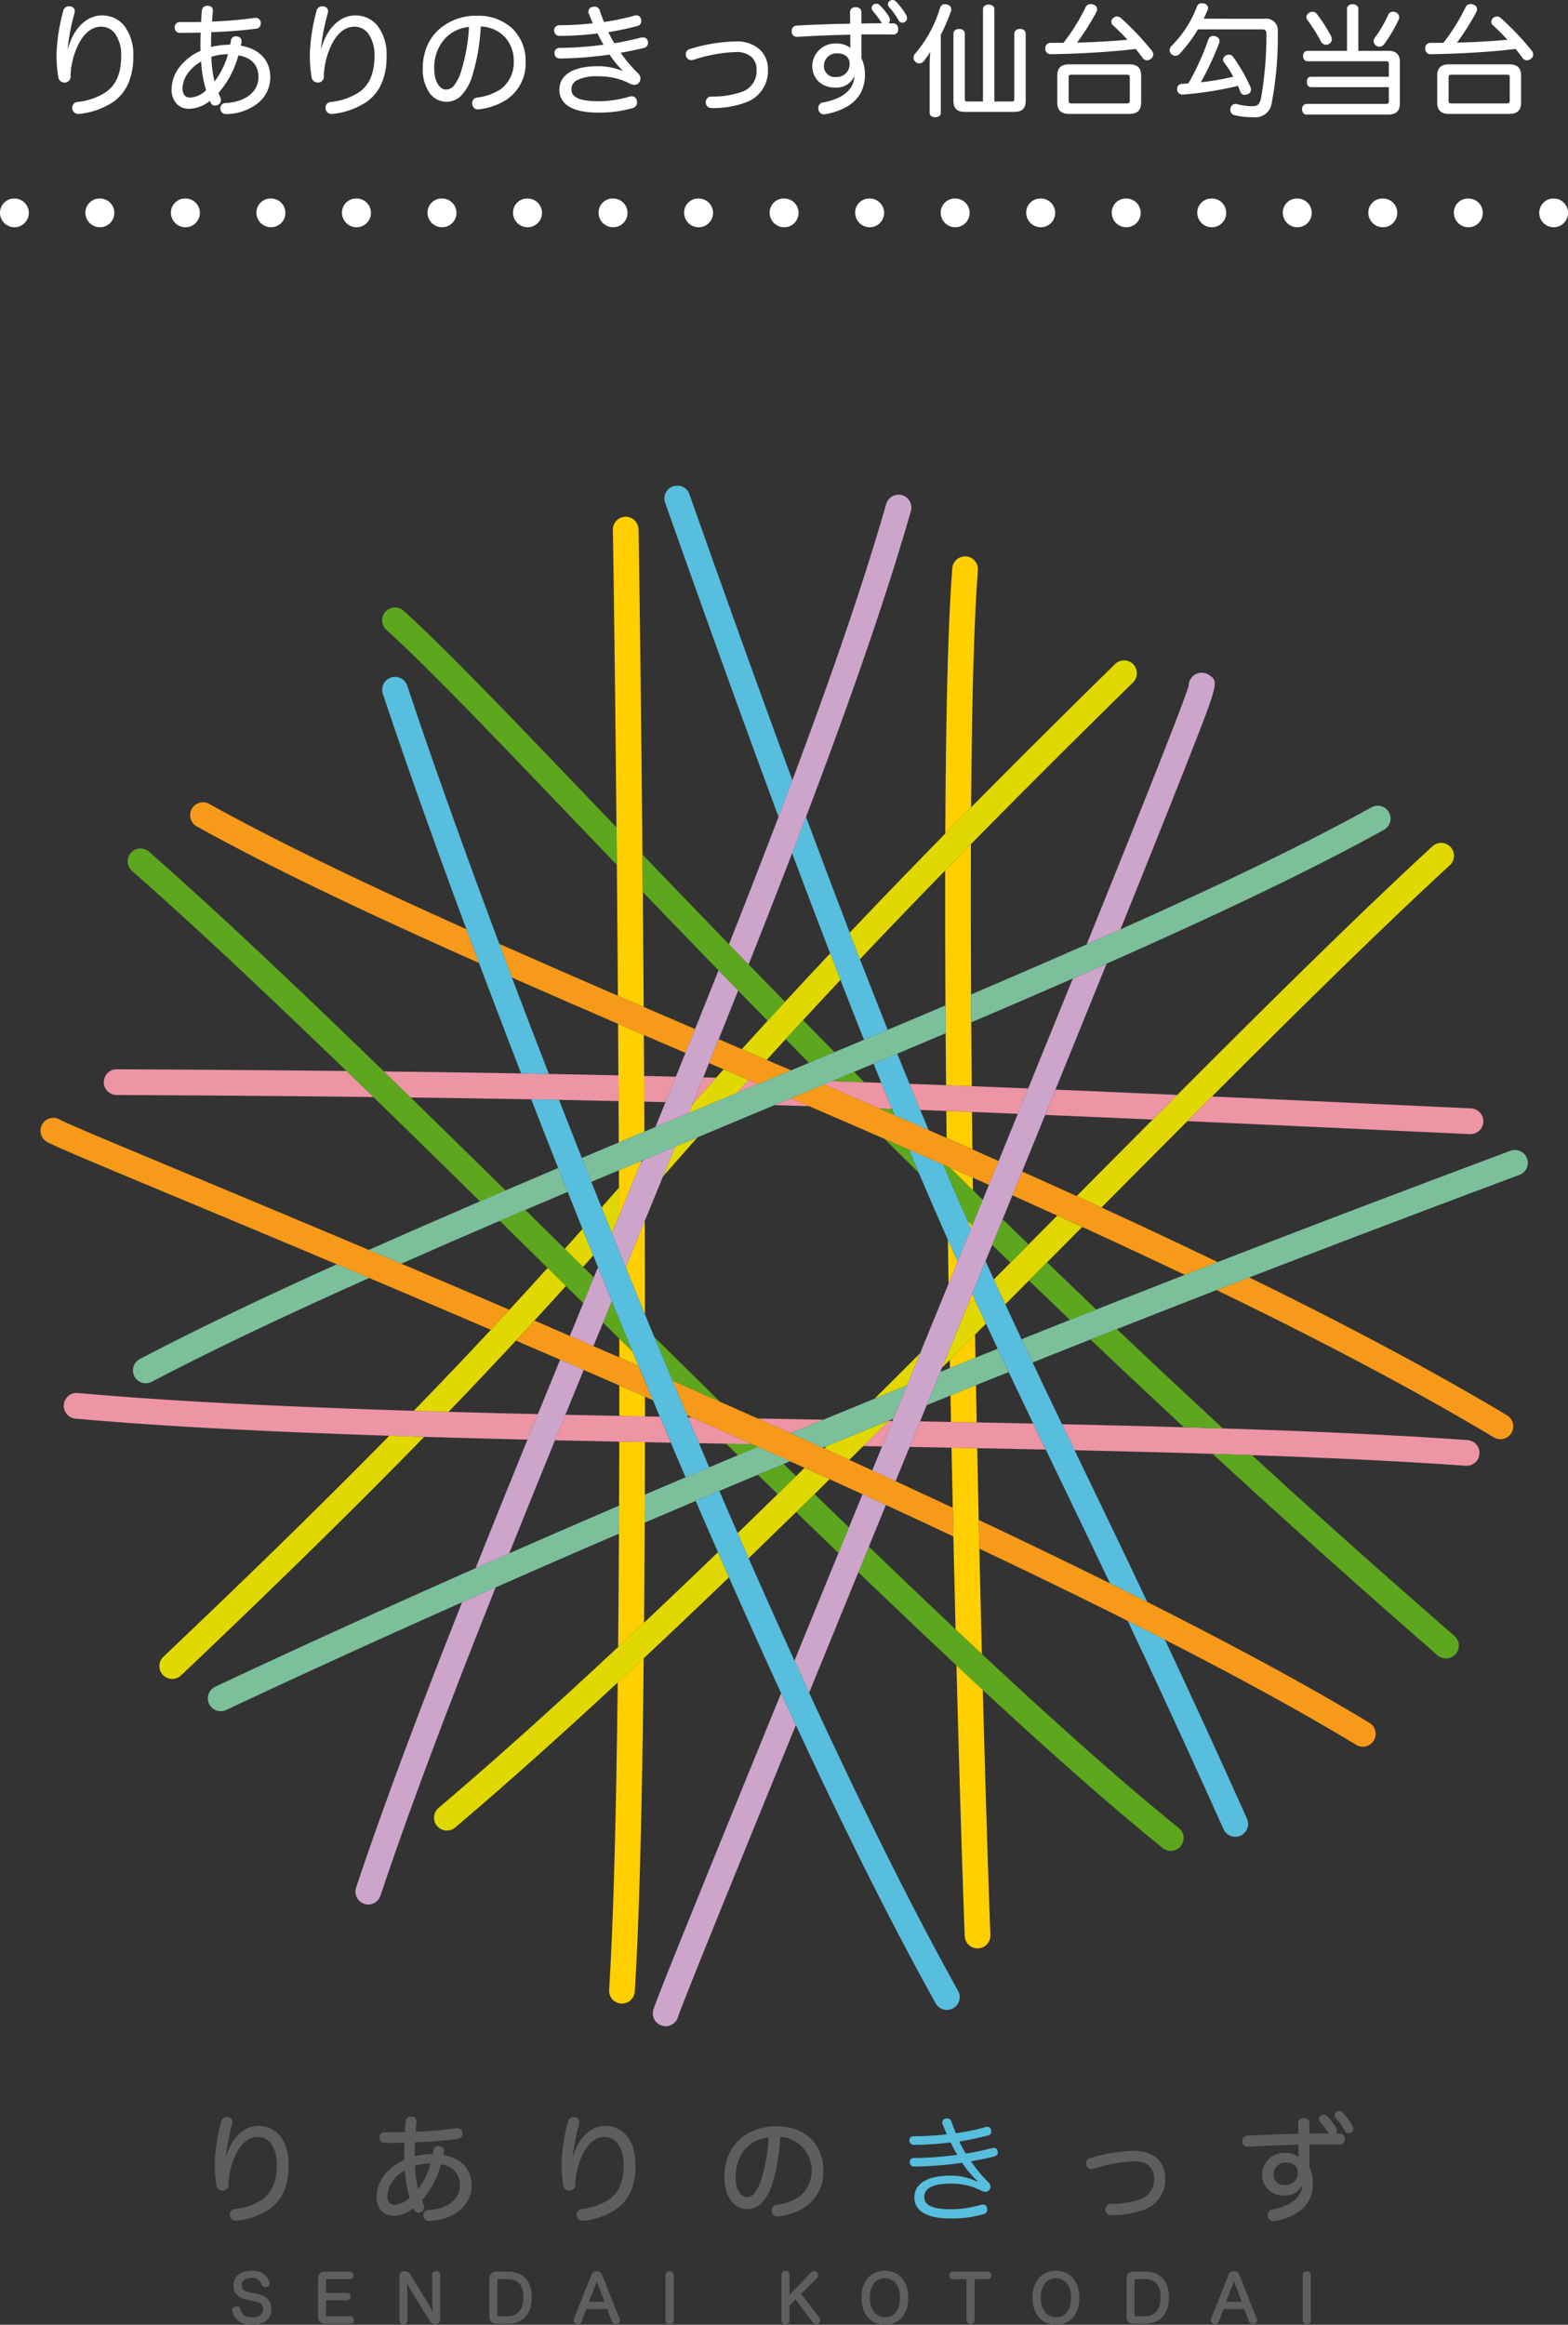<svg xmlns="http://www.w3.org/2000/svg" xmlns:xlink="http://www.w3.org/1999/xlink" width="273" height="404.546" viewBox="0 0 273 404.546"><rect x="0" y="0" width="273" height="404.546" fill="#333333" stroke="none"/><defs><clipPath id="a"><rect width="273" height="5" fill="none"/></clipPath><clipPath id="b"><rect width="259" height="320" fill="none"/></clipPath></defs><g transform="translate(-2785 -250.454)"><path d="M-125.538-8.526c.084-.714.168-1.491.231-2.163a37.977,37.977,0,0,1,1.113-5.544,1.165,1.165,0,0,0,.063-.357.678.678,0,0,0-.672-.693.647.647,0,0,0-.21-.021c-.4,0-.693.231-.84.735a32.141,32.141,0,0,0-1.155,7.644,23.613,23.613,0,0,0,.294,3.717.946.946,0,0,0,.945.882h.042c.588-.042.861-.42.861-1.029a13.375,13.375,0,0,1,1.281-5.313c1.008-2.163,2.5-3.381,4.179-3.381,2.079,0,3.654,1.806,3.654,5.271,0,2.919-.84,4.956-2.541,6.258A11.072,11.072,0,0,1-123.48-.651a.818.818,0,0,0-.8.84.942.942,0,0,0,.021.231.874.874,0,0,0,.924.714h.147a13.231,13.231,0,0,0,5.838-2.079c2.226-1.6,3.4-4.116,3.4-7.77,0-4.83-2.436-6.993-5.334-6.993-1.911,0-3.738,1.218-4.956,3.591a14.776,14.776,0,0,0-1.176,3.612ZM-100.4-1.239c.084.189.168.4.252.567a.649.649,0,0,0,.588.357,1.121,1.121,0,0,0,.42-.1.785.785,0,0,0,.462-.714.956.956,0,0,0-.1-.42c-.147-.315-.252-.588-.357-.84a16.3,16.3,0,0,0,3.528-6.678c2.457.315,3.759,1.827,3.759,3.927,0,2.541-2.163,4.494-5.9,4.683a.729.729,0,0,0-.735.777V.357a.808.808,0,0,0,.84.8h.042c4.515-.168,7.518-2.814,7.518-6.216,0-2.814-1.743-4.872-5.166-5.4.063-.273.126-.546.168-.8v-.126a.658.658,0,0,0-.672-.651.522.522,0,0,0-.168-.021.635.635,0,0,0-.693.525c-.042.252-.105.567-.189.924a13.836,13.836,0,0,0-3.591.441v-.567c0-.8.021-1.575.042-2.352,2.877-.105,5.544-.294,7.875-.609a.733.733,0,0,0,.735-.756V-14.6a.725.725,0,0,0-.756-.693h-.147a68.505,68.505,0,0,1-7.581.651c.042-.714.084-1.365.147-1.974v-.1c0-.4-.21-.63-.714-.672h-.105a.737.737,0,0,0-.8.672c-.063.651-.105,1.407-.126,2.142-.945.021-1.869.021-2.772.021h-1.092a.7.7,0,0,0-.735.756.735.735,0,0,0,.8.819c1.239,0,2.541-.021,3.717-.042-.021.819-.042,1.659-.042,2.5,0,.315,0,.609.021.9-2.94,1.3-5.04,3.8-5.04,6.594,0,2.058,1.218,3.255,2.856,3.255A5.755,5.755,0,0,0-100.4-1.239Zm-.546-1.554a4.691,4.691,0,0,1-2.961,1.386c-.861,0-1.47-.567-1.47-1.722,0-1.743,1.218-3.717,3.528-4.956A21.354,21.354,0,0,0-100.947-2.793Zm1.239-1.239a19.745,19.745,0,0,1-.651-4.725,9.368,9.368,0,0,1,3.255-.5A14.54,14.54,0,0,1-99.708-4.032Zm18.27-4.494c.084-.714.168-1.491.231-2.163a37.977,37.977,0,0,1,1.113-5.544,1.165,1.165,0,0,0,.063-.357.678.678,0,0,0-.672-.693.647.647,0,0,0-.21-.021c-.4,0-.693.231-.84.735a32.141,32.141,0,0,0-1.155,7.644,23.614,23.614,0,0,0,.294,3.717.946.946,0,0,0,.945.882h.042c.588-.042.861-.42.861-1.029a13.375,13.375,0,0,1,1.281-5.313c1.008-2.163,2.5-3.381,4.179-3.381,2.079,0,3.654,1.806,3.654,5.271,0,2.919-.84,4.956-2.541,6.258A11.072,11.072,0,0,1-79.38-.651a.818.818,0,0,0-.8.84.942.942,0,0,0,.021.231.874.874,0,0,0,.924.714h.147A13.231,13.231,0,0,0-73.248-.945c2.226-1.6,3.4-4.116,3.4-7.77,0-4.83-2.436-6.993-5.334-6.993-1.911,0-3.738,1.218-4.956,3.591a14.776,14.776,0,0,0-1.176,3.612Zm27.993-5.565A5.945,5.945,0,0,1-47.4-7.833,5.966,5.966,0,0,1-49.686-2.94a9.641,9.641,0,0,1-4.2,1.512.818.818,0,0,0-.756.819.714.714,0,0,0,.021.21.813.813,0,0,0,.882.735.942.942,0,0,0,.231-.021A11.308,11.308,0,0,0-49.1-1.2a7.429,7.429,0,0,0,3.465-6.594c0-4.62-3.276-7.854-8.232-7.854-5.733,0-9.387,3.78-9.387,9.009,0,3.528,1.743,5.649,3.927,5.649a3.425,3.425,0,0,0,2.415-.924,8.573,8.573,0,0,0,2.079-3.8A34.638,34.638,0,0,0-53.445-14.091Zm-1.743.063A31.5,31.5,0,0,1-56.511-6.3,7.31,7.31,0,0,1-57.96-3.423a1.931,1.931,0,0,1-1.407.609c-1.113,0-2.184-1.323-2.184-3.843C-61.551-10.731-59.031-13.671-55.188-14.028ZM-28.1-5.8a10.732,10.732,0,0,0-4.809-1.071c-4.557,0-6.552,1.68-6.552,3.948C-39.459-.5-37.212.9-32.907.9A20.85,20.85,0,0,0-26.859.1a.822.822,0,0,0,.63-.819,1.621,1.621,0,0,0-.042-.315.737.737,0,0,0-.756-.609,1.189,1.189,0,0,0-.378.063,18.978,18.978,0,0,1-5.4.8c-3.36,0-4.851-.714-4.851-2.205,0-1.365,1.134-2.436,4.788-2.436a11.855,11.855,0,0,1,5.334,1.155,2.239,2.239,0,0,0,1.008.336.944.944,0,0,0,.882-.945,1.1,1.1,0,0,0-.42-.84A25.093,25.093,0,0,1-29.19-9.471c1.617-.273,3-.567,4.2-.861.441-.147.672-.357.672-.735a1.445,1.445,0,0,0-.042-.273.661.661,0,0,0-.735-.546,2.094,2.094,0,0,0-.336.042c-1.428.378-3.045.714-4.683.987a18.539,18.539,0,0,1-1.176-2.2,51.23,51.23,0,0,0,5.25-1.113.686.686,0,0,0,.546-.693,1.647,1.647,0,0,0-.042-.294.671.671,0,0,0-.693-.567,1.044,1.044,0,0,0-.336.063,40.7,40.7,0,0,1-5.376,1.113c-.252-.651-.525-1.344-.756-2.037a.787.787,0,0,0-.777-.651,2.094,2.094,0,0,0-.336.042.705.705,0,0,0-.588.672.742.742,0,0,0,.084.357c.252.609.483,1.239.735,1.806a53.887,53.887,0,0,1-6.027.357.722.722,0,0,0-.756.777.767.767,0,0,0,.84.777,54.517,54.517,0,0,0,6.657-.441,20.6,20.6,0,0,0,1.2,2.247,63.985,63.985,0,0,1-7.9.588A.68.68,0,0,0-40.3-9.3v.063c0,.42.294.714.861.735A68.064,68.064,0,0,0-30.786-9.2a17.079,17.079,0,0,0,2.772,3.3Zm19.194-5.4A29.485,29.485,0,0,0-16.842-9.87a.752.752,0,0,0-.609.756,1.621,1.621,0,0,0,.042.315.752.752,0,0,0,.756.567,1.621,1.621,0,0,0,.315-.042A26.644,26.644,0,0,1-8.862-9.639c2.52,0,3.738,1.323,3.738,3.3A3.915,3.915,0,0,1-7.518-2.52a15.352,15.352,0,0,1-5.628.924.794.794,0,0,0-.819.861v.042a.8.8,0,0,0,.882.8h.168A15.859,15.859,0,0,0-6.93-.966,5.645,5.645,0,0,0-3.444-6.384C-3.444-9.156-5.313-11.193-8.9-11.193Zm28.14-2.289a.752.752,0,0,0-.861-.84c-.714,0-1.47-.021-2.226-.021-1.071,0-2.184.021-3.318.042v-2.037c0-.546-.273-.8-.882-.8a.708.708,0,0,0-.8.756c0,.63.021,1.365.021,2.1-3.192.063-6.468.168-9.429.336a.75.75,0,0,0-.756.8v.042a.75.75,0,0,0,.777.819h.084c3.045-.189,6.258-.315,9.345-.378,0,.987,0,2.058.021,2.814a3.37,3.37,0,0,0-2.5-.966A3.817,3.817,0,0,0,4.578-7.056,3.525,3.525,0,0,0,8.316-3.465,3.223,3.223,0,0,0,11.8-5.9h.1v.4c0,2.478-1.848,4.242-5.607,4.935a.789.789,0,0,0-.672.84A.942.942,0,0,0,5.649.5a.8.8,0,0,0,.84.693.714.714,0,0,0,.21-.021A11.559,11.559,0,0,0,10.038.063a5.887,5.887,0,0,0,3.4-5.67,6.133,6.133,0,0,0-.609-2.751V-12.7h1.722c1.365,0,2.667,0,3.906.021a.677.677,0,0,0,.777-.735ZM11.067-7.518A2.381,2.381,0,0,1,8.589-5,2.058,2.058,0,0,1,6.3-7.14,2.338,2.338,0,0,1,8.82-9.408C10.164-9.408,11.067-8.652,11.067-7.518Zm3.843-9.66a.775.775,0,0,0,.21.5,14.107,14.107,0,0,1,1.428,1.911c.168.252.294.357.546.357a.643.643,0,0,0,.693-.588,1.094,1.094,0,0,0-.126-.546,9.688,9.688,0,0,0-1.6-1.974.687.687,0,0,0-.546-.231A.618.618,0,0,0,14.91-17.178Zm2.835-.672A.645.645,0,0,0,18-17.3a12.747,12.747,0,0,1,1.575,2.226.591.591,0,0,0,.546.336.645.645,0,0,0,.651-.588,1.133,1.133,0,0,0-.126-.525,12.326,12.326,0,0,0-1.722-2.289.783.783,0,0,0-.567-.252A.633.633,0,0,0,17.745-17.85ZM25.011,1.071c0,.42.336.63.8.63.5,0,.84-.21.84-.609V-12.537a31.934,31.934,0,0,0,1.785-4.1,1.445,1.445,0,0,0,.042-.273.756.756,0,0,0-.609-.714,2.184,2.184,0,0,0-.315-.042.71.71,0,0,0-.735.525,21.967,21.967,0,0,1-4.41,8.064.866.866,0,0,0-.21.567.805.805,0,0,0,.315.63.814.814,0,0,0,.546.21.9.9,0,0,0,.672-.357,13.046,13.046,0,0,0,1.491-2.247,22.6,22.6,0,0,0-.21,2.856ZM35.973-.735V-16.947c0-.4-.336-.651-.84-.651-.483,0-.84.252-.84.651V-.735H31.458c-.42,0-.63-.126-.63-.567V-12.7c0-.42-.357-.651-.84-.651s-.84.231-.84.651V-1.05c0,1.344.588,1.827,1.89,1.827h8.484c1.3,0,1.911-.483,1.911-1.827V-12.684c0-.441-.357-.672-.84-.672s-.84.231-.84.672V-1.3c0,.441-.231.567-.651.567ZM50.211-10.962a43.186,43.186,0,0,0,3.57-5.607.953.953,0,0,0,.084-.378A.684.684,0,0,0,53.3-17.6a.94.94,0,0,0-.42-.084.788.788,0,0,0-.756.483,34.438,34.438,0,0,1-3.906,6.258H45.864a.752.752,0,0,0-.735.819v.042a.772.772,0,0,0,.819.819c4.347-.063,10-.336,14.826-.924.462.546.882,1.092,1.239,1.6a.865.865,0,0,0,.672.4.946.946,0,0,0,.588-.231.765.765,0,0,0,.357-.63.907.907,0,0,0-.21-.567,48.285,48.285,0,0,0-5.376-5.67.893.893,0,0,0-.567-.231.814.814,0,0,0-.546.21.759.759,0,0,0-.294.567.6.6,0,0,0,.21.462c.924.84,1.89,1.806,2.772,2.772C56.49-11.193,53.34-11.046,50.211-10.962ZM49.182-7.2c-1.3,0-1.953.525-1.953,1.806v4.7c0,1.3.651,1.827,1.953,1.827H59.6c1.3,0,1.932-.525,1.932-1.827V-5.4C61.53-6.678,60.9-7.2,59.6-7.2Zm.4,6.8c-.462,0-.672-.147-.672-.63V-5.061c0-.5.21-.63.672-.63h9.6c.462,0,.672.126.672.63v4.032c0,.483-.21.63-.672.63ZM77.952-5.1A43.8,43.8,0,0,1,71.8-4.053a51.463,51.463,0,0,0,3.318-7.035,1.044,1.044,0,0,0,.063-.336c0-.315-.21-.546-.609-.651a1.165,1.165,0,0,0-.357-.063.689.689,0,0,0-.693.525,44.62,44.62,0,0,1-3.528,7.728c-.378.021-.777.063-1.176.084a.678.678,0,0,0-.714.735v.105a.728.728,0,0,0,.8.714h.126a59.954,59.954,0,0,0,9.6-1.533c.168.378.336.777.483,1.155a.638.638,0,0,0,.63.441,1.221,1.221,0,0,0,.441-.105.711.711,0,0,0,.483-.672A1.044,1.044,0,0,0,80.6-3.3a28.1,28.1,0,0,0-3.045-5.292.736.736,0,0,0-.588-.294.957.957,0,0,0-.462.126.664.664,0,0,0-.4.588.586.586,0,0,0,.126.378A21.072,21.072,0,0,1,77.952-5.1Zm4.683-8.484c.756,0,1.008.273,1.008.966a64.238,64.238,0,0,1-.924,11.088C82.446-.168,81.984.084,80.892.084a10.385,10.385,0,0,1-2.583-.378.647.647,0,0,0-.21-.021.746.746,0,0,0-.714.63,1.292,1.292,0,0,0-.021.273.742.742,0,0,0,.609.756,13.047,13.047,0,0,0,3.192.357,2.747,2.747,0,0,0,3.129-2.52,61.728,61.728,0,0,0,1.029-12.243A1.859,1.859,0,0,0,83.2-15.141H72.324c.294-.567.567-1.134.8-1.7a.843.843,0,0,0,.063-.315.668.668,0,0,0-.588-.63,2.314,2.314,0,0,0-.378-.042.664.664,0,0,0-.672.462,19.843,19.843,0,0,1-4.494,6.951.829.829,0,0,0-.252.588.829.829,0,0,0,.252.588.867.867,0,0,0,.588.252.9.9,0,0,0,.693-.357,24.994,24.994,0,0,0,3.15-4.242ZM99.351-9.555V-17.01c0-.378-.357-.651-.861-.651s-.819.273-.819.651v7.455H90.657c-.42,0-.63.336-.63.756,0,.441.21.756.63.756h13.587c.5,0,.714.147.714.651V-5.04H91.266c-.378,0-.588.294-.588.735s.21.777.588.777h13.692V-.966c0,.5-.21.651-.714.651H90.468c-.4,0-.609.378-.609.777,0,.441.21.777.609.777h14.259c1.2,0,1.848-.525,1.848-1.722V-7.812c0-1.218-.651-1.743-1.848-1.743Zm-4.809-2.772a27.011,27.011,0,0,0-2.352-3.654.861.861,0,0,0-.651-.378,1.094,1.094,0,0,0-.525.168.716.716,0,0,0-.4.609.845.845,0,0,0,.21.525,29.153,29.153,0,0,1,2.247,3.57.952.952,0,0,0,.8.588.849.849,0,0,0,.462-.147.756.756,0,0,0,.4-.651A1.451,1.451,0,0,0,94.542-12.327Zm9.387,1.3a25.486,25.486,0,0,0,2.457-4.179.8.8,0,0,0,.084-.357.788.788,0,0,0-.546-.714,1.068,1.068,0,0,0-.42-.084.709.709,0,0,0-.672.462,21.191,21.191,0,0,1-2.31,3.969.9.9,0,0,0-.21.546.8.8,0,0,0,.357.651.854.854,0,0,0,.5.168A.975.975,0,0,0,103.929-11.025Zm12.432.063a43.186,43.186,0,0,0,3.57-5.607.953.953,0,0,0,.084-.378.684.684,0,0,0-.567-.651.94.94,0,0,0-.42-.084.787.787,0,0,0-.756.483,34.439,34.439,0,0,1-3.906,6.258h-2.352a.752.752,0,0,0-.735.819v.042a.772.772,0,0,0,.819.819c4.347-.063,10-.336,14.826-.924.462.546.882,1.092,1.239,1.6a.865.865,0,0,0,.672.4.946.946,0,0,0,.588-.231.765.765,0,0,0,.357-.63.907.907,0,0,0-.21-.567,48.285,48.285,0,0,0-5.376-5.67.893.893,0,0,0-.567-.231.814.814,0,0,0-.546.21.759.759,0,0,0-.294.567.6.6,0,0,0,.21.462c.924.84,1.89,1.806,2.772,2.772C122.64-11.193,119.49-11.046,116.361-10.962ZM115.332-7.2c-1.3,0-1.953.525-1.953,1.806v4.7c0,1.3.651,1.827,1.953,1.827h10.416c1.3,0,1.932-.525,1.932-1.827V-5.4c0-1.281-.63-1.806-1.932-1.806Zm.4,6.8c-.462,0-.672-.147-.672-.63V-5.061c0-.5.21-.63.672-.63h9.6c.462,0,.672.126.672.63v4.032c0,.483-.21.63-.672.63Z" transform="translate(2922 269)" fill="#fff"/><path d="M18.354-18.546a.931.931,0,0,1,.667.29l0,0a12.534,12.534,0,0,1,1.749,2.324l0,.006a1.279,1.279,0,0,1,.142.592.791.791,0,0,1-.8.738A.732.732,0,0,1,19.445-15l0-.005a12.376,12.376,0,0,0-1.553-2.2.792.792,0,0,1-.294-.65A.779.779,0,0,1,18.354-18.546Zm.465.512a.634.634,0,0,0-.465-.212.489.489,0,0,0-.459.4.5.5,0,0,0,.208.44l0,0a12.652,12.652,0,0,1,1.593,2.25.445.445,0,0,0,.418.264.5.5,0,0,0,.5-.438.976.976,0,0,0-.108-.455A12.179,12.179,0,0,0,18.819-18.034Zm53.4.055a2.44,2.44,0,0,1,.4.044l.01,0a.816.816,0,0,1,.7.776,1,1,0,0,1-.074.371c-.185.454-.412.945-.692,1.5H83.2a2.012,2.012,0,0,1,2.271,2.229A61.8,61.8,0,0,1,84.44-.786a2.883,2.883,0,0,1-3.275,2.637,13.157,13.157,0,0,1-3.229-.362.892.892,0,0,1-.722-.9,1.442,1.442,0,0,1,.024-.3l0-.007a.893.893,0,0,1,.86-.744.782.782,0,0,1,.254.027,10.26,10.26,0,0,0,2.539.372c1.036,0,1.424-.216,1.68-1.5a64.117,64.117,0,0,0,.921-11.059c0-.625-.2-.816-.858-.816H71.569a24.935,24.935,0,0,1-3.123,4.191,1.055,1.055,0,0,1-.805.408,1.015,1.015,0,0,1-.688-.29l-.006-.006a.98.98,0,0,1-.3-.694.98.98,0,0,1,.3-.694,19.575,19.575,0,0,0,4.46-6.9A.809.809,0,0,1,72.219-17.979Zm.349.339a2.151,2.151,0,0,0-.349-.039.517.517,0,0,0-.532.365,19.871,19.871,0,0,1-4.528,7,.683.683,0,0,0-.209.482.682.682,0,0,0,.2.479.718.718,0,0,0,.485.211.763.763,0,0,0,.578-.3l.006-.006a24.679,24.679,0,0,0,3.131-4.216l.044-.073H82.635c.823,0,1.158.323,1.158,1.116A64.448,64.448,0,0,1,82.866-1.5c-.3,1.486-.849,1.737-1.974,1.737A10.587,10.587,0,0,1,78.268-.15l-.007,0A.544.544,0,0,0,78.1-.165a.6.6,0,0,0-.568.513,1.169,1.169,0,0,0-.017.24.6.6,0,0,0,.5.611,12.857,12.857,0,0,0,3.154.352,2.6,2.6,0,0,0,2.983-2.4,61.5,61.5,0,0,0,1.025-12.21A1.714,1.714,0,0,0,83.2-14.991H72.077l.114-.219c.328-.632.587-1.184.792-1.689a.7.7,0,0,0,.052-.258C73.035-17.393,72.865-17.568,72.568-17.64ZM15.519-17.9a.831.831,0,0,1,.652.275,9.708,9.708,0,0,1,1.62,2.005l0,.008a1.246,1.246,0,0,1,.142.613.691.691,0,0,1-.236.517c.229,0,.452,0,.674,0a.9.9,0,0,1,1.011.99v.063a.825.825,0,0,1-.927.885c-1.24-.021-2.535-.021-3.906-.021H12.981v4.163a6.287,6.287,0,0,1,.609,2.785,6.484,6.484,0,0,1-.889,3.5A6.463,6.463,0,0,1,10.108.2,11.645,11.645,0,0,1,6.735,1.322a.868.868,0,0,1-.246.025A.953.953,0,0,1,5.5.535,1.083,1.083,0,0,1,5.478.273a.936.936,0,0,1,.8-.988c3.5-.646,5.391-2.24,5.478-4.614A3.359,3.359,0,0,1,8.316-3.315a3.987,3.987,0,0,1-2.792-1.05,3.679,3.679,0,0,1-1.1-2.691,3.976,3.976,0,0,1,4.287-3.909,3.62,3.62,0,0,1,2.341.767c-.012-.678-.013-1.528-.013-2.312-3.121.066-6.294.2-9.186.375H1.764A.893.893,0,0,1,.837-13.1v-.048a.9.9,0,0,1,.9-.948c2.651-.15,5.775-.263,9.285-.333,0-.331-.006-.661-.011-.981-.005-.344-.01-.668-.01-.972a.861.861,0,0,1,.948-.906c.685,0,1.032.319,1.032.948v1.884c1.1-.02,2.143-.039,3.168-.039l.417,0a1.662,1.662,0,0,1-.143-.189,13.942,13.942,0,0,0-1.415-1.894.922.922,0,0,1-.249-.6A.768.768,0,0,1,15.519-17.9Zm2.01,2.426a9.441,9.441,0,0,0-1.57-1.939.543.543,0,0,0-.44-.187.469.469,0,0,0-.459.417.621.621,0,0,0,.174.406,14.189,14.189,0,0,1,1.44,1.927c.152.229.239.288.42.288a.5.5,0,0,0,.543-.438A.947.947,0,0,0,17.529-15.469Zm-4.848,1.321v-2.19c0-.466-.205-.648-.732-.648-.424,0-.648.21-.648.606,0,.3,0,.625.01.967.005.369.011.75.011,1.133v.147l-.147,0c-3.567.07-6.737.183-9.423.336a.6.6,0,0,0-.614.648v.039a.614.614,0,0,0,.627.672h.079c2.942-.183,6.174-.313,9.347-.378l.153,0v.153c0,.964,0,2.056.021,2.81l.011.386-.268-.278a3.227,3.227,0,0,0-2.391-.92A4.241,4.241,0,0,0,5.849-9.651a3.443,3.443,0,0,0-1.121,2.6,3.382,3.382,0,0,0,1,2.475,3.689,3.689,0,0,0,2.584.966,3.064,3.064,0,0,0,3.342-2.329l.032-.107h.367V-5.5a4.2,4.2,0,0,1-1.444,3.248A8.7,8.7,0,0,1,6.327-.42h0a.641.641,0,0,0-.544.692.811.811,0,0,0,.017.195l0,.01a.653.653,0,0,0,.692.57.635.635,0,0,0,.163-.013l.02-.005a11.355,11.355,0,0,0,3.3-1.1A5.733,5.733,0,0,0,13.29-5.607,5.988,5.988,0,0,0,12.7-8.292l-.015-.031v-4.532h1.872c1.372,0,2.668,0,3.909.021.425,0,.624-.186.624-.585v-.063c0-.477-.219-.69-.711-.69-.353,0-.708-.005-1.083-.01s-.76-.011-1.143-.011c-1.049,0-2.119.02-3.251.041Zm40.2-3.684a1.083,1.083,0,0,1,.475.094.825.825,0,0,1,.662.791,1.111,1.111,0,0,1-.1.437l0,.009a42.4,42.4,0,0,1-3.4,5.38c3.428-.1,6.239-.259,8.792-.507-.825-.891-1.705-1.765-2.559-2.541a.744.744,0,0,1-.259-.573.9.9,0,0,1,.344-.679.969.969,0,0,1,.646-.248,1.037,1.037,0,0,1,.666.268,48.578,48.578,0,0,1,5.4,5.691,1.06,1.06,0,0,1,.241.659.907.907,0,0,1-.419.751,1.089,1.089,0,0,1-.676.26,1,1,0,0,1-.791-.458l0,0c-.357-.5-.764-1.03-1.179-1.524-5.952.719-12.3.88-14.761.915a.923.923,0,0,1-.971-.962v-.049a.9.9,0,0,1,.885-.969h2.279a34.283,34.283,0,0,0,3.843-6.172A.932.932,0,0,1,52.878-17.832Zm.767,1.2a.811.811,0,0,0,.07-.315.546.546,0,0,0-.459-.507l-.025-.01a.794.794,0,0,0-.353-.068.642.642,0,0,0-.619.393,34.6,34.6,0,0,1-3.926,6.291l-.045.057H45.864a.608.608,0,0,0-.585.669v.039a.629.629,0,0,0,.669.672c2.465-.036,8.847-.2,14.808-.923l.08-.01.052.062c.444.525.863,1.064,1.245,1.6a.722.722,0,0,0,.552.339.8.8,0,0,0,.5-.2.619.619,0,0,0,.3-.512.758.758,0,0,0-.178-.475,48.242,48.242,0,0,0-5.358-5.65.744.744,0,0,0-.467-.193.664.664,0,0,0-.447.173.609.609,0,0,0-.243.454.446.446,0,0,0,.158.348c.934.849,1.9,1.811,2.785,2.785l.2.22-.3.03c-2.715.273-5.708.447-9.419.547l-.307.008.182-.247A42.807,42.807,0,0,0,53.645-16.632Zm65.383-1.2a1.083,1.083,0,0,1,.475.094.825.825,0,0,1,.662.791,1.111,1.111,0,0,1-.1.437l0,.009a42.4,42.4,0,0,1-3.4,5.38c3.428-.1,6.239-.259,8.792-.507-.825-.891-1.705-1.765-2.559-2.541a.744.744,0,0,1-.259-.573.9.9,0,0,1,.344-.679.969.969,0,0,1,.646-.248,1.037,1.037,0,0,1,.666.268,48.578,48.578,0,0,1,5.4,5.691,1.061,1.061,0,0,1,.241.659.907.907,0,0,1-.419.751,1.089,1.089,0,0,1-.676.26,1,1,0,0,1-.791-.458l0,0c-.357-.5-.764-1.03-1.179-1.524-5.952.719-12.3.88-14.761.915a.923.923,0,0,1-.971-.962v-.049a.9.9,0,0,1,.885-.969h2.279a34.283,34.283,0,0,0,3.843-6.172A.932.932,0,0,1,119.028-17.832Zm.767,1.2a.811.811,0,0,0,.07-.315.546.546,0,0,0-.459-.507l-.025-.01a.794.794,0,0,0-.353-.068.642.642,0,0,0-.619.393,34.6,34.6,0,0,1-3.926,6.291l-.045.057h-2.425a.608.608,0,0,0-.585.669v.039a.629.629,0,0,0,.669.672c2.465-.036,8.847-.2,14.808-.923l.08-.01.052.062c.444.525.863,1.064,1.245,1.6a.722.722,0,0,0,.552.339.8.8,0,0,0,.5-.2.619.619,0,0,0,.3-.512.758.758,0,0,0-.178-.475,48.243,48.243,0,0,0-5.358-5.65.744.744,0,0,0-.467-.193.664.664,0,0,0-.447.173.609.609,0,0,0-.243.454.446.446,0,0,0,.158.348c.934.849,1.9,1.811,2.785,2.785l.2.22-.3.03c-2.715.273-5.708.447-9.419.547l-.307.008.182-.247A42.807,42.807,0,0,0,119.795-16.632ZM27.552-17.811a1.711,1.711,0,0,1,.277.033l.08.015a.9.9,0,0,1,.717.858,1.23,1.23,0,0,1-.034.251l-.016.071A31.976,31.976,0,0,1,26.8-12.5V1.092c0,.468-.379.759-.99.759-.585,0-.948-.3-.948-.78V-7.413a21.059,21.059,0,0,1,.122-2.128,12.733,12.733,0,0,1-1.138,1.615,1.053,1.053,0,0,1-.787.411.968.968,0,0,1-.642-.245.959.959,0,0,1-.369-.745,1.009,1.009,0,0,1,.247-.666,21.858,21.858,0,0,0,4.379-8.008A.857.857,0,0,1,27.552-17.811Zm.281.338-.054-.009a1.545,1.545,0,0,0-.227-.029.562.562,0,0,0-.592.42,22.165,22.165,0,0,1-4.441,8.119.719.719,0,0,0-.172.468.652.652,0,0,0,.259.513l.005,0a.664.664,0,0,0,.447.173.754.754,0,0,0,.556-.3,12.923,12.923,0,0,0,1.474-2.222l.281.09a22.373,22.373,0,0,0-.209,2.836V1.071c0,.433.453.48.648.48s.69-.045.69-.459V-12.573l.017-.032a31.755,31.755,0,0,0,1.773-4.066l.009-.043a.99.99,0,0,0,.028-.19A.621.621,0,0,0,27.833-17.473Zm70.657-.338c.586,0,1.011.337,1.011.8V-9.7h5.226c1.326,0,2,.637,2,1.893V-.483c0,1.242-.672,1.872-2,1.872H90.468c-.461,0-.759-.364-.759-.927a.833.833,0,0,1,.759-.927h13.776c.448,0,.564-.1.564-.5V-3.378H91.266c-.441,0-.738-.373-.738-.927,0-.538.29-.885.738-.885h13.542v-2.2c0-.4-.116-.5-.564-.5H90.657c-.481,0-.78-.347-.78-.906s.306-.906.78-.906h6.864V-17.01C97.521-17.482,97.919-17.811,98.49-17.811Zm6.237,18.9c1.158,0,1.7-.5,1.7-1.572V-7.812c0-1.087-.54-1.593-1.7-1.593H99.2V-17.01c0-.295-.292-.5-.711-.5s-.669.2-.669.5V-9.4H90.657c-.445,0-.48.464-.48.606,0,.226.062.606.48.606h13.587c.614,0,.864.232.864.8v2.5H91.266c-.4,0-.438.409-.438.585,0,.3.115.627.438.627h13.842V-.966c0,.569-.25.8-.864.8H90.468c-.315,0-.459.325-.459.627,0,.147.033.627.459.627ZM35.133-17.748c.592,0,.99.322.99.8V-.885H39.1c.384,0,.5-.1.5-.417V-12.684c0-.5.389-.822.99-.822s.99.323.99.822V-1.05c0,1.386-.616,1.977-2.061,1.977H31.038C29.608.927,29,.336,29-1.05V-12.7c0-.487.389-.8.99-.8s.99.314.99.8V-1.3c0,.323.108.417.48.417h2.685V-16.947C34.143-17.419,34.55-17.748,35.133-17.748ZM39.1-.585H35.823V-16.947c0-.369-.356-.5-.69-.5s-.69.155-.69.5V-.585H31.458c-.363,0-.78-.082-.78-.717V-12.7c0-.369-.356-.5-.69-.5s-.69.132-.69.5V-1.05c0,1.223.472,1.677,1.74,1.677h8.484c1.267,0,1.761-.47,1.761-1.677V-12.684c0-.484-.528-.522-.69-.522s-.69.038-.69.522V-1.3C39.9-.659,39.446-.585,39.1-.585ZM-100.905-17.538h.117c.565.047.852.323.852.821v.12c-.055.533-.094,1.092-.137,1.8a67.487,67.487,0,0,0,7.4-.643l.023,0h.147a.875.875,0,0,1,.9.822l0,.021v.147a.881.881,0,0,1-.866.9c-2.165.293-4.7.491-7.748.6-.019.719-.038,1.46-.038,2.207v.373a14.121,14.121,0,0,1,3.322-.4c.066-.288.121-.563.16-.8a.786.786,0,0,1,.841-.65.684.684,0,0,1,.2.023.806.806,0,0,1,.791.8l0,.151c-.035.207-.083.43-.134.651,3.266.555,5.134,2.559,5.134,5.52A5.741,5.741,0,0,1-92.059-.626,9.006,9.006,0,0,1-97.6,1.3h-.048a.955.955,0,0,1-.99-.941V.315a.875.875,0,0,1,.878-.927C-94.264-.789-92-2.568-92-5.145c0-2.066-1.273-3.43-3.5-3.76a16.423,16.423,0,0,1-3.463,6.544l.045.109c.081.2.165.4.273.635a1.094,1.094,0,0,1,.119.483.929.929,0,0,1-.541.846l-.011.006a1.251,1.251,0,0,1-.479.117.8.8,0,0,1-.72-.435l0,0c-.058-.116-.116-.251-.172-.381L-100.462-1A5.873,5.873,0,0,1-104.118.381a2.831,2.831,0,0,1-2.153-.9,3.624,3.624,0,0,1-.853-2.5,6.393,6.393,0,0,1,1.45-3.949,9.567,9.567,0,0,1,3.584-2.74c-.015-.264-.015-.53-.015-.809,0-.8.019-1.617.038-2.346-1.1.019-2.36.039-3.563.039h-.006a.883.883,0,0,1-.942-.969.848.848,0,0,1,.885-.906h1.092c.852,0,1.732,0,2.626-.018.023-.731.066-1.423.122-2.009A.887.887,0,0,1-100.905-17.538Zm.1.3h-.1a.588.588,0,0,0-.649.538c-.06.617-.1,1.354-.125,2.131l0,.142-.143,0c-.947.021-1.876.021-2.775.021h-1.092a.553.553,0,0,0-.585.606.59.59,0,0,0,.651.669c1.258,0,2.575-.022,3.712-.042l.157,0,0,.157c-.02.767-.042,1.636-.042,2.5,0,.31,0,.6.021.892l.007.105-.1.043a9.3,9.3,0,0,0-3.565,2.693,6.1,6.1,0,0,0-1.385,3.763c0,1.886,1.062,3.1,2.706,3.1a5.625,5.625,0,0,0,3.624-1.437l.152-.12.079.177c.028.064.057.13.085.2.054.126.109.255.163.363a.5.5,0,0,0,.455.277.97.97,0,0,0,.355-.09.635.635,0,0,0,.377-.579.81.81,0,0,0-.089-.353c-.113-.241-.2-.45-.28-.652l-.081-.2-.038-.091.068-.071a16.052,16.052,0,0,0,3.491-6.613l.034-.127.13.017A4.616,4.616,0,0,1-92.7-7.88a3.925,3.925,0,0,1,1,2.735,4.213,4.213,0,0,1-1.6,3.339,7.526,7.526,0,0,1-4.44,1.493.579.579,0,0,0-.593.627V.353a.658.658,0,0,0,.69.652h.039a8.71,8.71,0,0,0,5.359-1.86A5.446,5.446,0,0,0-90.24-5.061,4.9,4.9,0,0,0-91.5-8.516a6.286,6.286,0,0,0-3.779-1.794l-.16-.025.036-.157c.06-.262.123-.533.164-.777v-.113c0-.281-.2-.468-.537-.5l-.017,0-.016-.005a.385.385,0,0,0-.121-.013.493.493,0,0,0-.546.4c-.045.271-.111.594-.19.931l-.027.116h-.119a13.746,13.746,0,0,0-3.552.436l-.189.051v-.763c0-.8.021-1.591.042-2.356l0-.141.141-.005c3.1-.113,5.671-.312,7.86-.608.4-.052.605-.257.605-.607v-.136a.578.578,0,0,0-.606-.554h-.136a68.5,68.5,0,0,1-7.587.651l-.165.006.01-.165c.046-.79.087-1.4.147-1.973v-.1C-100.236-16.95-100.3-17.194-100.806-17.238Zm-24.207-.216a.81.81,0,0,1,.244.024.822.822,0,0,1,.788.84,1.319,1.319,0,0,1-.069.4,37.324,37.324,0,0,0-1.107,5.514c-.024.26-.052.542-.083.836a12.235,12.235,0,0,1,.871-2.346c1.2-2.334,3.053-3.673,5.09-3.673a4.911,4.911,0,0,1,3.868,1.738,8.266,8.266,0,0,1,1.616,5.4A11.6,11.6,0,0,1-114.675-4a7.714,7.714,0,0,1-2.585,3.174,13.29,13.29,0,0,1-5.907,2.106h-.165A1.025,1.025,0,0,1-124.4.451a1.083,1.083,0,0,1-.024-.262A.97.97,0,0,1-123.5-.8a10.935,10.935,0,0,0,5.115-1.839c1.67-1.278,2.482-3.286,2.482-6.139a6.481,6.481,0,0,0-1.018-3.846,3,3,0,0,0-2.486-1.275c-1.617,0-3.053,1.17-4.043,3.294a13.3,13.3,0,0,0-1.267,5.25,1.034,1.034,0,0,1-1,1.179h-.053a1.091,1.091,0,0,1-1.092-1v-.005a23.759,23.759,0,0,1-.3-3.742A32.554,32.554,0,0,1-126-16.607,1,1,0,0,1-125.013-17.454Zm-.283,9.12L-125.7-8.4l.017-.142c.089-.76.171-1.527.231-2.159a37.647,37.647,0,0,1,1.118-5.569l0-.008a1.015,1.015,0,0,0,.055-.31c0-.31-.183-.493-.543-.545l-.026-.006a.544.544,0,0,0-.163-.013c-.345,0-.573.205-.7.627a32.251,32.251,0,0,0-1.149,7.6,23.448,23.448,0,0,0,.291,3.689c.105.5.373.76.8.76h.036c.482-.036.717-.324.717-.879a13.614,13.614,0,0,1,1.3-5.377c1.042-2.236,2.574-3.467,4.315-3.467a3.285,3.285,0,0,1,2.727,1.4A6.77,6.77,0,0,1-115.6-8.778c0,2.952-.85,5.038-2.6,6.377a11.233,11.233,0,0,1-5.259,1.9.673.673,0,0,0-.667.691.81.81,0,0,0,.017.195l0,.01a.728.728,0,0,0,.776.591h.138a12.979,12.979,0,0,0,5.76-2.051c2.247-1.611,3.339-4.113,3.339-7.648a7.977,7.977,0,0,0-1.545-5.211,4.619,4.619,0,0,0-3.639-1.632c-1.92,0-3.678,1.279-4.823,3.509a14.753,14.753,0,0,0-1.163,3.575Zm44.383-9.12a.81.81,0,0,1,.244.024.822.822,0,0,1,.788.84,1.319,1.319,0,0,1-.069.4,37.323,37.323,0,0,0-1.107,5.514c-.024.26-.052.542-.083.836a12.235,12.235,0,0,1,.871-2.346c1.2-2.334,3.053-3.673,5.09-3.673a4.911,4.911,0,0,1,3.868,1.738,8.266,8.266,0,0,1,1.616,5.4A11.6,11.6,0,0,1-70.575-4,7.714,7.714,0,0,1-73.161-.823a13.29,13.29,0,0,1-5.907,2.106h-.165A1.025,1.025,0,0,1-80.3.451a1.083,1.083,0,0,1-.024-.262A.97.97,0,0,1-79.4-.8a10.935,10.935,0,0,0,5.115-1.839c1.67-1.278,2.482-3.286,2.482-6.139a6.481,6.481,0,0,0-1.018-3.846A3,3,0,0,0-75.306-13.9c-1.617,0-3.053,1.17-4.043,3.294a13.3,13.3,0,0,0-1.267,5.25,1.034,1.034,0,0,1-1,1.179h-.053a1.091,1.091,0,0,1-1.092-1v-.005a23.759,23.759,0,0,1-.3-3.742,32.554,32.554,0,0,1,1.16-7.682A1,1,0,0,1-80.913-17.454Zm-.283,9.12L-81.6-8.4l.017-.142c.089-.76.171-1.527.231-2.159a37.647,37.647,0,0,1,1.118-5.569l0-.008a1.015,1.015,0,0,0,.055-.31c0-.31-.183-.493-.543-.545l-.026-.006a.544.544,0,0,0-.163-.013c-.345,0-.573.205-.7.627a32.251,32.251,0,0,0-1.149,7.6,23.448,23.448,0,0,0,.291,3.689c.105.5.373.76.8.76h.036c.482-.036.717-.324.717-.879a13.614,13.614,0,0,1,1.3-5.377c1.042-2.236,2.574-3.467,4.315-3.467a3.285,3.285,0,0,1,2.727,1.4A6.77,6.77,0,0,1-71.5-8.778c0,2.952-.85,5.038-2.6,6.377A11.233,11.233,0,0,1-79.361-.5a.673.673,0,0,0-.667.691.81.81,0,0,0,.017.195l0,.01a.728.728,0,0,0,.776.591h.138a12.979,12.979,0,0,0,5.76-2.051C-71.088-2.678-70-5.18-70-8.715a7.977,7.977,0,0,0-1.545-5.211,4.619,4.619,0,0,0-3.639-1.632c-1.92,0-3.678,1.279-4.823,3.509a14.753,14.753,0,0,0-1.163,3.575Zm47.722-9.057a.932.932,0,0,1,.92.756c.206.618.445,1.234.676,1.83l.034.087a40.45,40.45,0,0,0,5.234-1.09,1.179,1.179,0,0,1,.381-.07.824.824,0,0,1,.838.679l0,.009a1.756,1.756,0,0,1,.045.323.834.834,0,0,1-.649.835l-.006,0a49.439,49.439,0,0,1-5.075,1.084,18.661,18.661,0,0,0,1.034,1.925c1.645-.277,3.223-.611,4.57-.967l.014,0L-25.4-12a1.821,1.821,0,0,1,.307-.035.808.808,0,0,1,.881.663l.011.054a1.23,1.23,0,0,1,.034.251.939.939,0,0,1-.775.877l-.012,0c-1.249.307-2.588.584-3.985.825a25.694,25.694,0,0,0,2.983,3.542,1.263,1.263,0,0,1,.465.947,1.093,1.093,0,0,1-1.032,1.1A2.331,2.331,0,0,1-27.6-4.129a11.657,11.657,0,0,0-5.267-1.139,7.563,7.563,0,0,0-3.688.685,1.753,1.753,0,0,0-.95,1.6c0,.882.487,2.055,4.7,2.055a18.921,18.921,0,0,0,5.353-.791,1.338,1.338,0,0,1,.422-.07.884.884,0,0,1,.9.723l0,.007a1.745,1.745,0,0,1,.045.344.974.974,0,0,1-.737.963,20.815,20.815,0,0,1-6.091.8c-5.831,0-6.7-2.489-6.7-3.972,0-2.6,2.443-4.1,6.7-4.1a11.274,11.274,0,0,1,4.388.854,18.148,18.148,0,0,1-2.339-2.873,67.421,67.421,0,0,1-8.579.682h-.007c-.62-.023-1.005-.362-1.005-.885V-9.3a.828.828,0,0,1,.878-.906h.006a63.9,63.9,0,0,0,7.647-.556,21.671,21.671,0,0,1-1.036-1.967,54.3,54.3,0,0,1-6.568.429.913.913,0,0,1-.99-.92v-.007a.868.868,0,0,1,.906-.927A53.964,53.964,0,0,0-33.8-14.49c-.126-.3-.249-.606-.368-.908-.092-.233-.188-.475-.285-.709a.89.89,0,0,1-.1-.419.852.852,0,0,1,.7-.817l.015,0,.053-.009A1.821,1.821,0,0,1-33.474-17.391Zm1.436,3-.12-.31c-.232-.6-.473-1.219-.682-1.846-.156-.492-.437-.548-.635-.548a1.587,1.587,0,0,0-.257.031l-.046.008a.559.559,0,0,0-.471.525.594.594,0,0,0,.068.29l0,.01c.1.238.2.483.288.719.15.381.293.741.445,1.084l.083.186-.2.023a54.307,54.307,0,0,1-6.044.358.572.572,0,0,0-.606.624.62.62,0,0,0,.69.63,54.1,54.1,0,0,0,6.638-.44l.108-.014.047.1a20.6,20.6,0,0,0,1.188,2.231l.126.2-.232.031a64.391,64.391,0,0,1-7.912.589c-.407.019-.589.206-.589.606v.063c0,.359.253.567.713.585a67.43,67.43,0,0,0,8.629-.692l.092-.012.052.077a16.708,16.708,0,0,0,2.746,3.268l.108.095-.251.313-.11-.057a10.562,10.562,0,0,0-4.739-1.054c-4.069,0-6.4,1.384-6.4,3.8,0,2.368,2.274,3.672,6.4,3.672a20.522,20.522,0,0,0,6-.792.671.671,0,0,0,.524-.675A1.478,1.478,0,0,0-26.417-1a.587.587,0,0,0-.61-.492,1.044,1.044,0,0,0-.331.055A19.237,19.237,0,0,1-32.8-.627c-3.412,0-5-.748-5-2.355,0-1.716,1.661-2.586,4.938-2.586a12.114,12.114,0,0,1,5.4,1.17,2.123,2.123,0,0,0,.942.321.8.8,0,0,0,.732-.8.949.949,0,0,0-.373-.731l0,0A25.082,25.082,0,0,1-29.316-9.39l-.123-.191.224-.038c1.468-.248,2.875-.536,4.183-.857.468-.157.564-.35.564-.591a.99.99,0,0,0-.028-.19l-.011-.053a.514.514,0,0,0-.588-.425,1.587,1.587,0,0,0-.257.031l-.048.008c-1.381.365-3,.707-4.69.988l-.1.017-.053-.086A18.783,18.783,0,0,1-31.427-13l-.078-.176.19-.032a50.36,50.36,0,0,0,5.23-1.108.54.54,0,0,0,.441-.55,1.541,1.541,0,0,0-.038-.26.521.521,0,0,0-.547-.451.9.9,0,0,0-.289.055l-.005,0a41.053,41.053,0,0,1-5.4,1.117ZM91.539-16.509a1,1,0,0,1,.766.432l0,0A27.174,27.174,0,0,1,94.675-12.4a1.6,1.6,0,0,1,.206.7.9.9,0,0,1-.468.777,1,1,0,0,1-.543.171,1.1,1.1,0,0,1-.932-.671A29,29,0,0,0,90.7-14.968a.993.993,0,0,1-.239-.614.853.853,0,0,1,.47-.737l.006,0A1.219,1.219,0,0,1,91.539-16.509Zm.534.621a.717.717,0,0,0-.534-.321.942.942,0,0,0-.449.147.574.574,0,0,0-.325.48.7.7,0,0,0,.178.433A29.316,29.316,0,0,1,93.2-11.557a.809.809,0,0,0,.666.508.708.708,0,0,0,.382-.124.61.61,0,0,0,.328-.524,1.336,1.336,0,0,0-.173-.563A26.846,26.846,0,0,0,92.073-15.888Zm13.431-.621a1.209,1.209,0,0,1,.479.1.935.935,0,0,1,.637.852.953.953,0,0,1-.1.421,25.555,25.555,0,0,1-2.472,4.2,1.12,1.12,0,0,1-.876.522,1,1,0,0,1-.591-.2.942.942,0,0,1-.42-.773,1.049,1.049,0,0,1,.242-.638,20.906,20.906,0,0,0,2.292-3.939A.86.86,0,0,1,105.5-16.509Zm-2.331,5.8a.835.835,0,0,0,.635-.4,25.219,25.219,0,0,0,2.441-4.153l0,0a.652.652,0,0,0,.068-.29.639.639,0,0,0-.453-.575.914.914,0,0,0-.363-.073.564.564,0,0,0-.536.375,21.215,21.215,0,0,1-2.328,4,.754.754,0,0,0-.178.454.647.647,0,0,0,.293.528A.709.709,0,0,0,103.173-10.713ZM-53.865-15.8a8.541,8.541,0,0,1,6.079,2.236,7.783,7.783,0,0,1,2.3,5.768A7.557,7.557,0,0,1-49.018-1.07,11.431,11.431,0,0,1-53.479.462a1.088,1.088,0,0,1-.26.024.961.961,0,0,1-1.028-.85.874.874,0,0,1-.025-.245.969.969,0,0,1,.88-.967h.005a9.467,9.467,0,0,0,4.131-1.484,5.838,5.838,0,0,0,2.228-4.772,6.116,6.116,0,0,0-1.589-4.309A6.022,6.022,0,0,0-53.3-13.935a34.41,34.41,0,0,1-1.384,8.269A8.622,8.622,0,0,1-56.807-1.8a3.581,3.581,0,0,1-2.518.965,3.563,3.563,0,0,1-2.9-1.563A7.15,7.15,0,0,1-63.4-6.636a9.908,9.908,0,0,1,.671-3.669,8.342,8.342,0,0,1,1.917-2.9A9.664,9.664,0,0,1-53.865-15.8ZM-53.739.186a.811.811,0,0,0,.195-.017l.014,0a11.143,11.143,0,0,0,4.352-1.49,7.27,7.27,0,0,0,3.4-6.468,7.491,7.491,0,0,0-2.212-5.551,8.248,8.248,0,0,0-5.87-2.153,9.372,9.372,0,0,0-6.738,2.5,8.662,8.662,0,0,0-2.5,6.358,6.858,6.858,0,0,0,1.116,4.059,3.27,3.27,0,0,0,2.661,1.44,3.284,3.284,0,0,0,2.311-.882A8.363,8.363,0,0,0-54.973-5.76a34.372,34.372,0,0,0,1.378-8.34l.009-.146.146,0a6.358,6.358,0,0,1,4.522,1.892,6.41,6.41,0,0,1,1.671,4.516A6.134,6.134,0,0,1-49.6-2.82a9.772,9.772,0,0,1-4.267,1.54.669.669,0,0,0-.629.671.635.635,0,0,0,.013.163l.006.024A.663.663,0,0,0-53.739.186Zm-1.29-14.379-.009.173a31.619,31.619,0,0,1-1.33,7.767,7.452,7.452,0,0,1-1.488,2.939,2.083,2.083,0,0,1-1.511.651c-1.124,0-2.334-1.25-2.334-3.993a7.787,7.787,0,0,1,1.777-5.177A6.926,6.926,0,0,1-55.2-14.177ZM-59.367-2.964a1.8,1.8,0,0,0,1.3-.565,7.318,7.318,0,0,0,1.413-2.818,31.153,31.153,0,0,0,1.306-7.514,6.6,6.6,0,0,0-4.35,2.222,7.492,7.492,0,0,0-1.7,4.981C-61.4-4.233-60.378-2.964-59.367-2.964ZM74.214-12.288a1.319,1.319,0,0,1,.4.069.835.835,0,0,1,.716.795,1.182,1.182,0,0,1-.071.383l0,.008a51.86,51.86,0,0,1-3.181,6.8A43.652,43.652,0,0,0,77.727-5.2a20.819,20.819,0,0,0-1.616-2.5.733.733,0,0,1-.157-.469.815.815,0,0,1,.478-.72,1.1,1.1,0,0,1,.533-.144.881.881,0,0,1,.706.352l0,.005a28.71,28.71,0,0,1,3.062,5.323l0,.009a1.182,1.182,0,0,1,.071.383.863.863,0,0,1-.577.811,1.357,1.357,0,0,1-.5.116.792.792,0,0,1-.769-.535c-.125-.322-.273-.678-.43-1.036a59.714,59.714,0,0,1-9.5,1.508H68.9a.873.873,0,0,1-.947-.845v-.124a.827.827,0,0,1,.856-.885c.205-.011.414-.028.616-.044.158-.013.321-.026.479-.036a44.975,44.975,0,0,0,3.476-7.634A.832.832,0,0,1,74.214-12.288Zm.762,1.149a.894.894,0,0,0,.054-.285c0-.249-.167-.419-.5-.506l-.009,0a1.015,1.015,0,0,0-.31-.055.54.54,0,0,0-.552.425,45.128,45.128,0,0,1-3.54,7.754l-.041.069-.08,0c-.179.01-.36.024-.552.04s-.415.033-.625.044a.529.529,0,0,0-.572.585v.095A.577.577,0,0,0,68.9-2.4h.121a59.574,59.574,0,0,0,9.568-1.529l.121-.029.051.114c.178.4.346.8.486,1.162a.491.491,0,0,0,.49.345,1.071,1.071,0,0,0,.382-.093.56.56,0,0,0,.392-.534.893.893,0,0,0-.054-.285A28.416,28.416,0,0,0,77.433-8.5a.586.586,0,0,0-.468-.234.807.807,0,0,0-.388.106.519.519,0,0,0-.323.458.437.437,0,0,0,.093.284,21.331,21.331,0,0,1,1.737,2.71l.092.17-.188.047A44.015,44.015,0,0,1,71.814-3.9l-.292.03.147-.254A50.809,50.809,0,0,0,74.976-11.139Zm-83.88-.2A5.989,5.989,0,0,1-4.725-9.938,4.713,4.713,0,0,1-3.294-6.384,5.774,5.774,0,0,1-6.869-.829,15.981,15.981,0,0,1-12.915.255h-.168a.95.95,0,0,1-1.032-.948V-.735a.938.938,0,0,1,.969-1.011A15.115,15.115,0,0,0-7.58-2.657,3.785,3.785,0,0,0-5.274-6.342,2.975,2.975,0,0,0-6.15-8.621a3.855,3.855,0,0,0-2.712-.868,26.39,26.39,0,0,0-7.43,1.358l-.017,0a1.745,1.745,0,0,1-.344.045.906.906,0,0,1-.9-.681l0-.007a1.745,1.745,0,0,1-.045-.344.9.9,0,0,1,.716-.9A29.6,29.6,0,0,1-8.9-11.343Zm-4.011,11.3A15.665,15.665,0,0,0-6.993-1.1a5.489,5.489,0,0,0,3.4-5.282A4.421,4.421,0,0,0-4.93-9.718,5.7,5.7,0,0,0-8.9-11.043,29.293,29.293,0,0,0-16.8-9.726a.6.6,0,0,0-.5.612,1.478,1.478,0,0,0,.038.282.6.6,0,0,0,.61.45,1.452,1.452,0,0,0,.277-.037,26.7,26.7,0,0,1,7.514-1.37c2.471,0,3.888,1.256,3.888,3.447A4.067,4.067,0,0,1-7.456-2.383a15.53,15.53,0,0,1-5.69.937.644.644,0,0,0-.669.711v.042a.65.65,0,0,0,.732.648ZM8.82-9.558a2.119,2.119,0,0,1,2.4,2.04,2.535,2.535,0,0,1-2.628,2.67A2.2,2.2,0,0,1,6.15-7.14a2.3,2.3,0,0,1,.775-1.742A2.833,2.833,0,0,1,8.82-9.558Zm-.231,4.41a2.224,2.224,0,0,0,2.328-2.37c0-1.041-.843-1.74-2.1-1.74A2.18,2.18,0,0,0,6.45-7.14,1.9,1.9,0,0,0,8.589-5.148ZM-97.1-9.411h.2l-.051.189a14.747,14.747,0,0,1-2.632,5.285l-.183.227-.078-.281a19.982,19.982,0,0,1-.656-4.761l0-.1.1-.038A9.356,9.356,0,0,1-97.1-9.411Zm-2.536,5.05A14.566,14.566,0,0,0-97.3-9.109a9.185,9.185,0,0,0-2.9.455A19.965,19.965,0,0,0-99.64-4.361Zm-2.073-3.968.013.236a21.169,21.169,0,0,0,.9,5.253l.031.094-.074.065a4.723,4.723,0,0,1-3.061,1.424c-1.014,0-1.62-.7-1.62-1.872a4.91,4.91,0,0,1,.924-2.752,7.568,7.568,0,0,1,2.683-2.336Zm.593,5.488a21.4,21.4,0,0,1-.866-5,7.181,7.181,0,0,0-2.371,2.127,4.613,4.613,0,0,0-.871,2.582c0,1,.481,1.572,1.32,1.572A4.371,4.371,0,0,0-101.12-2.841Zm150.3-4.512H59.6c1.42,0,2.082.622,2.082,1.956v4.7c0,1.349-.662,1.977-2.082,1.977H49.182c-1.435,0-2.1-.628-2.1-1.977V-5.4C47.079-6.731,47.747-7.353,49.182-7.353ZM59.6.984c1.249,0,1.782-.5,1.782-1.677V-5.4c0-1.161-.533-1.656-1.782-1.656H49.182c-1.264,0-1.8.5-1.8,1.656v4.7c0,1.175.539,1.677,1.8,1.677Zm55.734-8.337h10.416c1.42,0,2.082.622,2.082,1.956v4.7c0,1.349-.662,1.977-2.082,1.977H115.332c-1.435,0-2.1-.628-2.1-1.977V-5.4C113.229-6.731,113.9-7.353,115.332-7.353ZM125.748.984c1.249,0,1.782-.5,1.782-1.677V-5.4c0-1.161-.533-1.656-1.782-1.656H115.332c-1.264,0-1.8.5-1.8,1.656v4.7c0,1.175.539,1.677,1.8,1.677ZM49.581-5.841h9.6c.427,0,.822.094.822.78v4.032c0,.691-.439.78-.822.78h-9.6c-.729,0-.822-.417-.822-.78V-5.061C48.759-5.747,49.154-5.841,49.581-5.841Zm9.6,5.292c.4,0,.522-.108.522-.48V-5.061c0-.386-.1-.48-.522-.48h-9.6c-.42,0-.522.094-.522.48v4.032c0,.372.117.48.522.48Zm56.553-5.292h9.6c.427,0,.822.094.822.78v4.032c0,.691-.439.78-.822.78h-9.6c-.729,0-.822-.417-.822-.78V-5.061C114.909-5.747,115.3-5.841,115.731-5.841Zm9.6,5.292c.4,0,.522-.108.522-.48V-5.061c0-.386-.1-.48-.522-.48h-9.6c-.42,0-.522.094-.522.48v4.032c0,.372.117.48.522.48Z" transform="translate(2922 269)" fill="#fff"/><g transform="translate(2785 285)"><g clip-path="url(#a)"><path d="M2.516,5A2.517,2.517,0,0,1,0,2.5,2.474,2.474,0,0,1,2.466,0h.05a2.5,2.5,0,0,1,0,5" fill="#fff"/><path d="M255.719,5a2.537,2.537,0,0,1-2.54-2.5A2.454,2.454,0,0,1,255.621,0h.1a2.5,2.5,0,0,1,0,5M240.828,5a2.538,2.538,0,0,1-2.541-2.5A2.455,2.455,0,0,1,240.73,0h.1a2.5,2.5,0,0,1,0,5M225.938,5A2.538,2.538,0,0,1,223.4,2.5,2.454,2.454,0,0,1,225.839,0h.1a2.5,2.5,0,0,1,0,5M211.046,5a2.537,2.537,0,0,1-2.54-2.5A2.454,2.454,0,0,1,210.948,0h.1a2.5,2.5,0,0,1,0,5M196.155,5a2.537,2.537,0,0,1-2.54-2.5A2.454,2.454,0,0,1,196.056,0h.1a2.5,2.5,0,0,1,0,5M181.264,5a2.537,2.537,0,0,1-2.54-2.5A2.453,2.453,0,0,1,181.166,0h.1a2.5,2.5,0,0,1,0,5M166.373,5a2.536,2.536,0,0,1-2.539-2.5A2.453,2.453,0,0,1,166.275,0h.1a2.5,2.5,0,0,1,0,5M151.482,5a2.538,2.538,0,0,1-2.541-2.5A2.454,2.454,0,0,1,151.382,0h.1a2.5,2.5,0,0,1,0,5M136.591,5a2.538,2.538,0,0,1-2.541-2.5A2.453,2.453,0,0,1,136.491,0h.1a2.5,2.5,0,0,1,0,5M121.7,5a2.537,2.537,0,0,1-2.54-2.5A2.453,2.453,0,0,1,121.6,0h.1a2.5,2.5,0,0,1,0,5M106.808,5a2.538,2.538,0,0,1-2.541-2.5A2.454,2.454,0,0,1,106.709,0h.1a2.5,2.5,0,0,1,0,5M91.918,5a2.538,2.538,0,0,1-2.541-2.5A2.453,2.453,0,0,1,91.818,0h.1a2.5,2.5,0,0,1,0,5M77.026,5a2.537,2.537,0,0,1-2.54-2.5A2.453,2.453,0,0,1,76.927,0h.1a2.5,2.5,0,0,1,0,5M62.135,5a2.538,2.538,0,0,1-2.541-2.5A2.454,2.454,0,0,1,62.036,0h.1a2.5,2.5,0,0,1,0,5M47.243,5A2.537,2.537,0,0,1,44.7,2.5,2.453,2.453,0,0,1,47.145,0h.1a2.5,2.5,0,0,1,0,5M32.352,5a2.536,2.536,0,0,1-2.539-2.5A2.453,2.453,0,0,1,32.254,0h.1a2.5,2.5,0,0,1,0,5M17.461,5a2.537,2.537,0,0,1-2.54-2.5A2.454,2.454,0,0,1,17.362,0h.1a2.5,2.5,0,0,1,0,5" transform="translate(-0.053)" fill="#fff"/><path d="M271.467,5a2.516,2.516,0,0,1-2.515-2.5A2.473,2.473,0,0,1,271.417,0h.05a2.5,2.5,0,0,1,0,5" transform="translate(-0.958)" fill="#fff"/></g></g><g transform="translate(2792 335)"><g clip-path="url(#b)"><path d="M76.95,101.122l-4.514-.081q1.029,1.007,2.054,2.011c1.167-.488,2.334-.98,3.5-1.465l-1.039-.465" transform="translate(46.983 65.639)" fill="#5da71e"/><path d="M75.789,105.055q1.734,1.693,3.459,3.372,1.6-1.561,3.2-3.128l-2.171-2.116c-1.494.622-2.986,1.244-4.488,1.872" transform="translate(49.158 67.031)" fill="#5da71e"/><path d="M79.833,109.486q3.709,3.6,7.368,7.133c.6-1.465,1.208-2.954,1.825-4.457q-2.98-2.878-5.993-5.805c-1.067,1.048-2.133,2.087-3.2,3.129" transform="translate(51.781 69.093)" fill="#5da71e"/><path d="M68.019,97.388q4.122,1.814,8.278,3.657-5.705-5.6-11.438-11.247,1.573,3.8,3.16,7.59" transform="translate(42.068 58.335)" fill="#5da71e"/><path d="M142.263,160.916c-9.849-7.936-21.567-18.4-34.355-30.333q-2.268-2.118-4.581-4.3c-4.906-4.621-9.954-9.434-15.1-14.385q-.915,2.232-1.823,4.454c5.844,5.615,11.555,11.046,17.081,16.216q2.315,2.168,4.585,4.271c11.616,10.765,22.284,20.223,31.388,27.559a2.237,2.237,0,0,0,2.8-3.486" transform="translate(56.043 72.695)" fill="#5da71e"/><path d="M58.534,81.608q-2.349-2.286-4.664-4.533c-15.243-14.782-29.218-28-40.963-38.3A2.237,2.237,0,0,0,9.96,42.136C20.76,51.61,33.489,63.6,47.358,77q2.32,2.239,4.675,4.528C58.051,87.37,64.258,93.447,70.6,99.681q2.213-.95,4.443-1.905-8.43-8.289-16.512-16.168" transform="translate(5.966 24.826)" fill="#5da71e"/><path d="M59.854,83.146q-3.457-3.407-6.871-6.768-2.231.953-4.448,1.9,4.132,4.066,8.324,8.2,1.59,1.566,3.19,3.144c.928.914,1.851,1.824,2.781,2.742.082.081.165.162.246.242l1.752-4.268c.028-.068.056-.137.084-.206l-1.868-1.841-3.19-3.144" transform="translate(31.48 49.617)" fill="#5da71e"/><path d="M60.971,86.016q-.764,1.863-1.528,3.72,1.414,1.4,2.827,2.788,1.165,1.146,2.329,2.295-1.172-2.828-2.333-5.655c-.432-1.048-.867-2.1-1.3-3.147" transform="translate(38.555 55.878)" fill="#5da71e"/><path d="M75.771,98.387q2.856,1.277,5.716,2.565,2.869-1.193,5.716-2.366l-.645-.01q-5.384-.094-10.787-.19" transform="translate(49.146 63.915)" fill="#ed95a5"/><path d="M86.917,103.027c1.1.02,2.188.04,3.282.058q.905-2.21,1.818-4.442l-.658-.013q-2.218,2.2-4.443,4.4" transform="translate(56.375 64.072)" fill="#ed95a5"/><path d="M103.493,98.873l-4.473-.086-5.386-.1q-.91,2.229-1.817,4.442,3.665.067,7.29.135l4.474.084c4.014.078,8,.157,11.926.241q-1.1-2.279-2.175-4.522-4.874-.1-9.841-.2" transform="translate(59.554 64.111)" fill="#ed95a5"/><path d="M178.507,101.748c-12.485-.891-26.9-1.529-42.575-2.027q-3.363-.106-6.805-.2c-6.87-.2-13.957-.373-21.214-.531q1.078,2.239,2.179,4.525c8.263.185,16.306.391,24.035.63q3.467.106,6.852.224c13.622.47,26.175,1.061,37.212,1.848.053,0,.107,0,.16,0a2.237,2.237,0,0,0,.157-4.469" transform="translate(69.993 64.304)" fill="#ed95a5"/><path d="M63.443,98.8C41.365,98.11,21.117,97.16,4.9,95.694a2.239,2.239,0,0,0-.4,4.459c15.3,1.382,34.143,2.308,54.7,2.984,2.008.066,4.037.13,6.077.191,5.882.178,11.885.337,17.97.483q.9-2.207,1.809-4.433-7.879-.186-15.551-.4-3.049-.087-6.055-.18" transform="translate(1.595 62.159)" fill="#ed95a5"/><path d="M70.034,98.28l-4.471-.089q-4.718-.1-9.392-.2c-.608,1.488-1.207,2.959-1.809,4.436q5.562.126,11.194.241,2.231.045,4.469.089t4.5.087q-.957-2.254-1.907-4.512-1.293-.027-2.585-.051" transform="translate(35.26 63.657)" fill="#ed95a5"/><path d="M69.075,98.266l-.674-.013q.955,2.262,1.916,4.512l4.736.087,4.514.081q-4.068-1.821-8.121-3.618-1.187-.527-2.371-1.049" transform="translate(44.366 63.828)" fill="#ed95a5"/><path d="M93.763,97.092l2.288-5.6Q92.1,95.44,88.126,99.389q2.832-1.158,5.637-2.3" transform="translate(57.159 59.438)" fill="#e0d800"/><path d="M100.892,85.76l-1.274,1.278q-1.521,3.727-3.048,7.456-.665,1.631-1.332,3.256L96.6,96.387q2.2-2.2,4.394-4.4l1.894-1.9q-1-2.148-2-4.329l0,0" transform="translate(61.772 55.712)" fill="#e0d800"/><path d="M106.761,82l-3.155,3.172c-.964.97-1.924,1.935-2.893,2.908q1,2.19,1.993,4.339c1.38-1.386,2.748-2.76,4.117-4.137,1.053-1.057,2.11-2.12,3.157-3.172q3.081-3.1,6.116-6.155-2.169-.992-4.342-1.978L106.761,82" transform="translate(65.323 50.007)" fill="#e0d800"/><path d="M174.566,38.385a2.235,2.235,0,0,0-3.16-.13c-12.782,11.778-28.023,26.828-44.428,43.262q-2.127,2.13-4.276,4.291-6.528,6.552-13.25,13.322c1.449.658,2.89,1.323,4.334,1.984,5.065-5.1,10.066-10.129,14.963-15.038q2.154-2.16,4.281-4.286c15.269-15.272,29.434-29.21,41.407-40.243a2.24,2.24,0,0,0,.13-3.162" transform="translate(70.991 24.467)" fill="#e0d800"/><path d="M78.15,124.751q-2.263,2.133-4.509,4.231c-10.8,10.091-21.328,19.578-31.259,28a2.237,2.237,0,0,0,2.892,3.415c9.029-7.654,18.54-16.185,28.3-25.236,1.5-1.392,3-2.788,4.517-4.2q7.354-6.889,14.849-14.1c-.64-1.45-1.279-2.91-1.917-4.368q-6.479,6.241-12.874,12.268" transform="translate(26.977 73.072)" fill="#e0d800"/><path d="M83.832,105.038q-1.6,1.569-3.2,3.128-3.494,3.415-6.977,6.785c.638,1.46,1.274,2.923,1.914,4.373q4.127-3.991,8.271-8.037,1.6-1.564,3.2-3.128,1.318-1.294,2.634-2.592-2.181-.992-4.366-1.981-.739.725-1.477,1.452" transform="translate(47.773 67.292)" fill="#e0d800"/><path d="M83.5,102.921l-.284.117c-.138.137-.277.272-.415.407q2.184.992,4.366,1.983c.809-.8,1.617-1.6,2.427-2.4q2.221-2.2,4.443-4.4l-.1,0q-5.178,2.118-10.439,4.292" transform="translate(53.703 64.072)" fill="#e0d800"/><path d="M61.16,93.225c1.113.485,2.219.967,3.337,1.457q-.5-1.212-1.009-2.427-1.165-1.146-2.329-2.295,0,1.633,0,3.265" transform="translate(39.668 58.441)" fill="#ffcf00"/><path d="M61.16,94.9q0,2.658,0,5.3l4.471.089q0-1.712,0-3.433-2.24-.982-4.469-1.958" transform="translate(39.666 61.648)" fill="#ffcf00"/><path d="M65.183,93.786c-.007-5.412-.018-10.836-.036-16.236q-1.654,4.038-3.309,8.065,1.659,4.08,3.345,8.171" transform="translate(40.109 50.379)" fill="#ffcf00"/><path d="M60.087,181.383a2.236,2.236,0,0,0,2.09,2.374q.072,0,.143,0a2.237,2.237,0,0,0,2.231-2.1c.819-12.9,1.3-33.674,1.548-57.988-1.513,1.417-3.015,2.813-4.517,4.2-.26,22.385-.729,41.416-1.5,53.5" transform="translate(38.97 80.345)" fill="#ffcf00"/><path d="M61.171,63.846c.066,7.244.127,14.876.183,22.771q2.231.965,4.486,1.937c-.048-6.884-.1-13.585-.155-20.008-.02-2.209-.038-4.376-.058-6.518-.242-26.383-.521-47.367-.676-56.569a2.268,2.268,0,0,0-2.273-2.2,2.24,2.24,0,0,0-2.2,2.276c.145,8.636.4,27.663.631,51.784.021,2.14.041,4.31.061,6.528" transform="translate(39.227 2.116)" fill="#ffcf00"/><path d="M61.085,65.712q.012,2.229.025,4.477.02,3.578.036,7.194l4.463-1.871q-.012-2.623-.026-5.223-.012-2.247-.025-4.479-.02-3.588-.045-7.121l-4.484-1.937q.03,4.434.056,8.959" transform="translate(39.584 36.868)" fill="#ffcf00"/><path d="M65.083,71.186l-3.97,1.668q.007,1.512.012,3.027.01,2.46.018,4.927,1.9-4.63,3.792-9.258l.148-.365" transform="translate(39.639 46.244)" fill="#ffcf00"/><path d="M61.2,111.965q-.01,2.455-.021,4.883c-.033,6.754-.081,13.344-.142,19.708q2.245-2.1,4.509-4.231c.048-5.653.086-11.468.112-17.4q.012-2.425.02-4.875.017-4.533.026-9.136-2.24-.045-4.471-.091-.012,5.617-.033,11.14" transform="translate(39.586 65.499)" fill="#ffcf00"/><path d="M135.593,154.107c-5.287-11.787-9.979-21.973-14.251-31.086q-3.2-1.633-6.491-3.288c4.9,10.391,10.358,22.156,16.661,36.206a2.237,2.237,0,1,0,4.08-1.833" transform="translate(74.494 77.783)" fill="#58bedd"/><path d="M70.278,1.491a2.237,2.237,0,1,0-4.217,1.491C73.547,24.166,80.033,42.1,85.786,57.6c.819-2.151,1.616-4.268,2.409-6.379-5.3-14.347-11.2-30.728-17.917-49.725" transform="translate(42.764 0)" fill="#58bedd"/><path d="M98.379,74.191c-.223-.516-.443-1.034-.668-1.557q-2.987-1.316-5.971-2.625.868,2.064,1.72,4.056c1.736,4.075,3.421,7.943,5.074,11.673q.848,1.913,1.687,3.779,1.172-2.87,2.341-5.734-.294-.668-.594-1.341c-1.177-2.667-2.371-5.411-3.589-8.251" transform="translate(59.504 45.48)" fill="#58bedd"/><path d="M96.137,69.7q-.922-2.229-1.871-4.546-1.049-2.566-2.13-5.251-2.06.866-4.125,1.734c.455,1.128.905,2.245,1.352,3.34q.942,2.319,1.858,4.545c.041.1.082.2.124.3.109.266.218.528.328.792l.824.361c1.7.741,3.393,1.476,5.1,2.224q-.722-1.722-1.456-3.5" transform="translate(57.085 38.912)" fill="#58bedd"/><path d="M91.222,59.684c-.589-1.514-1.182-3.05-1.785-4.622-2.394-6.226-4.923-12.917-7.61-20.137-.791,2.083-1.6,4.2-2.419,6.313,2.323,6.2,4.524,11.986,6.622,17.427q.91,2.356,1.794,4.627,2.117,5.434,4.1,10.412,2.065-.869,4.125-1.735-2.327-5.832-4.829-12.285" transform="translate(51.505 22.688)" fill="#58bedd"/><path d="M117.552,117.4q-.66-1.368-1.307-2.714-1.1-2.284-2.179-4.525c-1.744-3.626-3.447-7.181-5.132-10.736q-.959-2.024-1.914-4.055-1.417-3.014-2.831-6.071-.994-2.15-1.993-4.339-.72-1.576-1.443-3.179L98.8,86.569c-.122.3-.246.605-.369.907.132.289.264.581.4.868l0,0v.007q1,2.182,2,4.327,1.019,2.19,2.036,4.358.955,2.029,1.912,4.053c1.41,2.976,2.832,5.95,4.28,8.966q1.076,2.242,2.175,4.522,1.135,2.358,2.3,4.769c2.8,5.8,5.732,11.887,8.884,18.509q3.286,1.628,6.489,3.24c-4.107-8.684-7.833-16.411-11.344-23.694" transform="translate(63.84 53.128)" fill="#58bedd"/><path d="M55.4,81.843l3.19,3.144q.888-.99,1.761-1.97c-.626-1.551-1.246-3.09-1.866-4.634Q56.96,80.1,55.4,81.843" transform="translate(35.934 50.921)" fill="#e0d800"/><path d="M59.281,77.471q.9,2.249,1.813,4.505.618-1.507,1.236-3.017-.007-2.467-.016-4.927-1.513,1.717-3.033,3.439" transform="translate(38.45 48.093)" fill="#e0d800"/><path d="M65.769,75.547c1.982-2.253,3.978-4.522,6.017-6.828l-3.894,1.627q-1.061,2.6-2.123,5.2" transform="translate(42.658 44.642)" fill="#e0d800"/><path d="M13.3,138.633a2.237,2.237,0,1,0,3.076,3.248c17.708-16.795,31.244-30.149,42.312-41.488-2.039-.061-4.07-.125-6.078-.191C42.124,110.867,29.456,123.313,13.3,138.633" transform="translate(8.175 65.094)" fill="#e0d800"/><path d="M134.849,19.085a2.232,2.232,0,0,0-3.162-.031c-9.405,9.225-17.675,17.463-25.061,24.937-1.532,1.551-3.038,3.078-4.5,4.563C95.982,54.822,90.49,60.518,85.49,65.789c.605,1.57,1.2,3.106,1.785,4.622,4.5-4.759,9.4-9.865,14.834-15.436,1.452-1.488,2.953-3.019,4.481-4.574,8.164-8.3,17.451-17.582,28.228-28.153a2.239,2.239,0,0,0,.031-3.164" transform="translate(55.45 11.961)" fill="#e0d800"/><path d="M81.623,57.744q-1.546,1.675-3.032,3.3-2.317,2.531-4.5,4.944l4.346,1.869c1.075-1.186,2.168-2.387,3.291-3.613q1.481-1.621,3.032-3.3,3.113-3.378,6.512-7-.885-2.269-1.794-4.626c-2.765,2.936-5.371,5.736-7.856,8.428" transform="translate(48.057 32.037)" fill="#e0d800"/><path d="M74.554,61.549l-1.309,1.46q-1.991,2.225-3.9,4.376c-.076.084-.15.168-.226.254-.206.506-.411,1.011-.617,1.519l4.042-1.691q2.169-.9,4.333-1.808,1-1.114,2.016-2.245l-.618-.266-3.721-1.6" transform="translate(44.431 39.984)" fill="#e0d800"/><path d="M56.1,89.788q-1.58,1.712-3.231,3.482c-4.085,4.381-8.5,9.03-13.421,14.089q3,.094,6.054.18c4.248-4.4,8.123-8.5,11.735-12.392q1.647-1.772,3.22-3.486,2.834-3.081,5.483-6.018-1.6-1.574-3.19-3.144c-2.135,2.364-4.339,4.784-6.649,7.288" transform="translate(25.588 53.594)" fill="#e0d800"/><path d="M68.939,66.83l.12,0q1.914-2.155,3.9-4.376L70.739,62.4c-.6,1.473-1.2,2.954-1.8,4.431" transform="translate(44.715 40.536)" fill="#ed95a5"/><path d="M8.969,61.546h-.01a2.237,2.237,0,0,0-.012,4.474c16.292.074,31.037.195,44.694.351q-2.359-2.289-4.675-4.527c-12.337-.134-25.555-.234-40-.3" transform="translate(4.36 39.982)" fill="#ed95a5"/><path d="M63.8,66.722l3.708.089q.9-2.22,1.8-4.434c-1.832-.045-3.671-.089-5.533-.132q.012,2.229.025,4.477" transform="translate(41.366 40.436)" fill="#ed95a5"/><path d="M73.582,64.925q.5-.208,1-.419l2.669-1.114L75.6,62.68q-1.021,1.133-2.016,2.245" transform="translate(47.726 40.719)" fill="#ed95a5"/><path d="M170.538,66.488l-16.648-.77c-10-.462-19.416-.9-28.453-1.3q-2.129,2.123-4.281,4.284c10.276.464,21.013.958,32.529,1.493l16.648.769c.035,0,.069,0,.1,0a2.237,2.237,0,0,0,.1-4.472" transform="translate(78.583 41.845)" fill="#ed95a5"/><path d="M106.133,68.093c6.121.256,12.341.525,18.72.807q2.151-2.158,4.276-4.289c-7.264-.325-14.292-.632-21.2-.922q-.89,2.185-1.794,4.4" transform="translate(68.839 41.374)" fill="#ed95a5"/><path d="M77.553,65.791q3.027.089,6.024.185L80.4,64.605q-1.422.594-2.842,1.186" transform="translate(50.302 41.969)" fill="#ed95a5"/><path d="M98.172,63.319q-3.185-.121-6.367-.238.947,2.321,1.871,4.548,2.268.084,4.539.17,2.233.084,4.471.172,3.979.156,7.989.32.9-2.215,1.8-4.406-4.943-.2-9.827-.394-2.238-.087-4.471-.172" transform="translate(59.546 40.979)" fill="#ed95a5"/><path d="M89.819,62.988q-2.829-.1-5.671-.19c-.195.081-.389.162-.582.244l-.808.337,2,.866q3.808,1.648,7.641,3.312,1.021.035,2.046.071c.059,0,.12,0,.18.007q-.917-2.229-1.86-4.545c-.983-.033-1.965-.069-2.949-.1" transform="translate(53.678 40.795)" fill="#ed95a5"/><path d="M65.023,62.208c-1.6-.03-3.2-.059-4.83-.087-7.612-.132-15.556-.249-23.9-.348l4.664,4.533c7.282.094,14.262.2,20.985.322l4.832.089q5.282.1,10.375.213-.01-2.247-.025-4.477-5.928-.129-12.1-.244" transform="translate(23.542 40.129)" fill="#ed95a5"/><path d="M165.928,133.8q-18.45-16.027-35.262-31.47-3.383-.119-6.853-.224Q142.385,119.223,163,137.184a2.237,2.237,0,0,0,2.931-3.38" transform="translate(80.306 66.334)" fill="#5da71e"/><path d="M81.755,56.364c-1.029,1.115-2.044,2.219-3.032,3.3q2.01,2.046,4.065,4.129l4.451-1.864q-2.782-2.811-5.485-5.563" transform="translate(51.061 36.616)" fill="#5da71e"/><path d="M115.507,88.951c-1.525.6-3.05,1.2-4.591,1.81q7.913,7.522,16.262,15.274,3.44.1,6.805.206-9.513-8.784-18.476-17.29" transform="translate(71.941 57.785)" fill="#5da71e"/><path d="M89.179,68.892q2.928,2.92,5.94,5.9Q94.268,72.8,93.4,70.735q-2.114-.925-4.222-1.843" transform="translate(57.842 44.754)" fill="#5da71e"/><path d="M107.574,81.908c-1.045,1.052-2.1,2.115-3.155,3.172q3.526,3.4,7.142,6.858,2.3-.913,4.581-1.811-4.355-4.152-8.568-8.218" transform="translate(67.727 53.21)" fill="#5da71e"/><path d="M72.44,46.428c-14.8-15.455-25.492-26.622-32.6-33.024a2.237,2.237,0,0,0-2.994,3.326c6.98,6.292,17.627,17.409,32.361,32.795,2.491,2.6,5.088,5.312,7.767,8.1-.021-2.217-.041-4.388-.061-6.529-1.52-1.585-3.02-3.152-4.476-4.672" transform="translate(23.422 8.333)" fill="#5da71e"/><path d="M83.6,63.437q2.844.094,5.671.19l-1.8-1.811q-1.934.812-3.871,1.622" transform="translate(54.224 40.157)" fill="#5da71e"/><path d="M100.535,81.833c1.053,1.024,2.118,2.057,3.183,3.09,1.053-1.057,2.11-2.12,3.157-3.172q-2.278-2.2-4.516-4.386-.91,2.229-1.825,4.469" transform="translate(65.208 50.258)" fill="#5da71e"/><path d="M90.956,66.057l-.3-.3q-1.021-.037-2.046-.071c.89.386,1.785.779,2.677,1.168-.109-.266-.218-.526-.328-.793" transform="translate(57.471 42.67)" fill="#5da71e"/><path d="M96.553,72.124l-.539-.238-.651-.287q.334.784.666,1.557c1.218,2.841,2.414,5.584,3.589,8.251.272.264.546.531.818.8.058-.145.117-.289.176-.434l1.649-4.038c-.579-.566-1.151-1.128-1.724-1.691q-2.006-1.97-3.983-3.918" transform="translate(61.853 46.513)" fill="#5da71e"/><path d="M78.668,54.508Q70.7,46.295,63.6,38.884c.02,2.141.04,4.309.058,6.518q6.284,6.535,13.2,13.666,1.689,1.74,3.413,3.51,2.52,2.583,5.122,5.241,1.484-1.621,3.033-3.3-3.232-3.3-6.341-6.495-1.726-1.774-3.419-3.519" transform="translate(41.252 25.26)" fill="#5da71e"/><path d="M100.46,89.537q-2.189,2.195-4.4,4.4.015.7.026,1.4,2.226-.9,4.438-1.79-.035-2-.069-4.007" transform="translate(62.309 58.166)" fill="#ffcf00"/><path d="M101.351,128.7q-2.27-2.1-4.585-4.271c.463,18.016.961,34.266,1.433,47.085a2.238,2.238,0,0,0,2.234,2.154c.028,0,.056,0,.084,0a2.235,2.235,0,0,0,2.151-2.318c-.434-11.757-.887-26.4-1.317-42.65" transform="translate(62.763 80.835)" fill="#ffcf00"/><path d="M100.164,66.114q-2.238-.087-4.471-.172.025,2.343.049,4.7,2.245.987,4.492,1.98-.04-3.274-.071-6.513" transform="translate(62.067 42.838)" fill="#ffcf00"/><path d="M100.572,94.868c-1.471.592-2.956,1.194-4.438,1.793q.045,2.309.087,4.607l4.474.086q-.064-3.234-.124-6.486" transform="translate(62.354 61.629)" fill="#ffcf00"/><path d="M98.771,85.234q-.438,1.071-.877,2.146.638-.641,1.274-1.278l-.4-.868" transform="translate(63.495 55.37)" fill="#ffcf00"/><path d="M98.76,78.343l-.816-.8c.2.449.4.9.594,1.341l.223-.544" transform="translate(63.527 50.376)" fill="#ffcf00"/><path d="M95.861,79.543q.054,3.808.115,7.628.786-1.925,1.571-3.849-.838-1.868-1.687-3.779" transform="translate(62.176 51.673)" fill="#ffcf00"/><path d="M101.258,9.883a2.237,2.237,0,1,0-4.459-.35c-.75,9.591-1.118,26.008-1.213,46.127,1.456-1.485,2.963-3.014,4.494-4.563.127-17.887.493-32.433,1.179-41.214" transform="translate(61.997 4.855)" fill="#ffcf00"/><path d="M100.04,73.662q-1.978-.876-3.955-1.745,1.971,1.945,3.983,3.918c-.01-.724-.02-1.45-.028-2.173" transform="translate(62.322 46.719)" fill="#ffcf00"/><path d="M101.088,119.036q-.057-2.489-.112-5-.134-6.181-.262-12.484l-4.473-.086q.1,5.261.216,10.45.054,2.507.11,4.99c.122,5.492.249,10.894.379,16.166q2.312,2.178,4.581,4.294c-.152-5.944-.3-12.074-.44-18.327" transform="translate(62.423 65.913)" fill="#ffcf00"/><path d="M100.113,68.8c-.012-1.631-.02-3.246-.03-4.853-.048-9.169-.061-17.953-.028-26.145-1.528,1.557-3.03,3.086-4.481,4.576-.015,7.44,0,15.305.051,23.468q.015,2.408.031,4.848.032,4.471.074,9.047l4.471.17q-.052-5.622-.089-11.11" transform="translate(61.987 24.558)" fill="#ffcf00"/><path d="M167.182,144.416c-10.765-6.523-24.055-13.667-38.731-21.059q-3.2-1.613-6.491-3.24c-7.364-3.647-15.012-7.338-22.846-11.034q.054,2.512.11,5c8.917,4.223,17.6,8.433,25.835,12.569q3.3,1.653,6.492,3.288c12.543,6.414,23.9,12.6,33.313,18.3a2.237,2.237,0,0,0,2.316-3.827" transform="translate(64.286 70.863)" fill="#f89a19"/><path d="M105.623,111.875q-2.03-.935-4.069-1.867-2-.918-4-1.833-2.181-.995-4.367-1.983c-.091-.04-.181-.082-.272-.124-.32-.144-.638-.29-.958-.434q-2.32-1.049-4.638-2.092-2.859-1.289-5.714-2.567-3.282-1.465-6.553-2.92Q70.9,96.213,66.777,94.4q.643,1.534,1.291,3.067.618,1.47,1.238,2.94l.823.365q1.185.522,2.371,1.048,4.053,1.8,8.121,3.618l1.039.465c.866.388,1.733.78,2.6,1.17q1.5.673,3,1.348l2.514,1.137q2.186.987,4.366,1.981,2.869,1.3,5.724,2.615,2.035.935,4.067,1.869,5.923,2.732,11.751,5.472-.054-2.484-.109-4.99-4.943-2.316-9.946-4.626" transform="translate(43.312 61.324)" fill="#f89a19"/><path d="M71.578,95.919c-1.119-.49-2.224-.972-3.337-1.457-1.507-.657-3.012-1.315-4.506-1.963-1.377-.6-2.74-1.189-4.105-1.78q-3.111-1.349-6.171-2.666-1.578,1.717-3.22,3.484,3.806,1.638,7.692,3.322c1.365.591,2.728,1.181,4.105,1.78q3.081,1.339,6.2,2.7,2.228.972,4.471,1.958c.455.2.91.4,1.367.6q-.685-1.631-1.367-3.26-.566-1.363-1.133-2.724" transform="translate(32.586 57.202)" fill="#f89a19"/><path d="M57.217,89.665C44.808,84.425,33.81,79.839,25.043,76.181c-11.5-4.8-20.591-8.586-21.567-9.157A2.238,2.238,0,0,0,1,70.751c.969.643,6.492,2.959,22.325,9.563,7.837,3.268,17.487,7.293,28.308,11.853l5.633,2.379c6.713,2.837,13.815,5.858,21.195,9.023q1.647-1.769,3.231-3.484c-6.5-2.791-12.81-5.48-18.824-8.029q-2.869-1.217-5.65-2.39" transform="translate(0 43.296)" fill="#f89a19"/><path d="M174.8,107.494c-13.553-8.11-28.813-16.133-44.875-23.991q-2.819,1.086-5.688,2.2c17.334,8.387,33.788,16.966,48.266,25.63a2.237,2.237,0,0,0,2.3-3.84" transform="translate(80.579 54.246)" fill="#f89a19"/><path d="M19.181,33.675a2.237,2.237,0,1,0-2.171,3.911C30.3,44.977,47.267,52.953,66.117,61.338q-1.115-2.974-2.2-5.881c-17.136-7.682-32.53-15-44.738-21.782" transform="translate(10.286 21.693)" fill="#f89a19"/><path d="M80.676,61.969q-2.184-.938-4.346-1.867c-.833-.36-1.677-.723-2.506-1.077-.5-.219-1.006-.434-1.508-.65-.557,1.382-1.114,2.763-1.675,4.152l1.418.609,1.108.475c1.233.531,2.48,1.067,3.721,1.6l.618.267,1.657.711,2.043-.853q1.85-.77,3.7-1.544-2.122-.916-4.23-1.823" transform="translate(45.818 37.921)" fill="#f89a19"/><path d="M69.134,57.347c-7.068-3.058-13.97-6.071-20.652-9.033.727,1.94,1.459,3.89,2.207,5.868,6.009,2.649,12.185,5.335,18.478,8.055,1.492.643,2.982,1.288,4.484,1.937L80.9,67.295q.841-2.081,1.675-4.152-4.511-1.94-8.957-3.858-2.25-.97-4.486-1.937" transform="translate(31.446 31.386)" fill="#f89a19"/><path d="M118.182,78.594c-1.444-.663-2.885-1.326-4.334-1.986q-4.731-2.153-9.484-4.279c-.561,1.372-1.126,2.76-1.691,4.146q3.912,1.752,7.809,3.522,2.174.987,4.342,1.978,9.024,4.13,17.863,8.337,2.883-1.121,5.721-2.22-9.963-4.8-20.225-9.5" transform="translate(66.594 46.987)" fill="#f89a19"/><path d="M106.391,72.46c-1.045-.46-2.09-.924-3.134-1.381q-2.552-1.118-5.1-2.224l-.824-.36c-.892-.389-1.787-.782-2.677-1.168q-3.835-1.668-7.641-3.311c-.668-.289-1.335-.579-2-.866l-5.74,2.4,3.182,1.371q6.531,2.821,13.144,5.7,2.109.918,4.222,1.843,2.982,1.3,5.971,2.623l.653.289.539.238q1.976.871,3.953,1.745,1.41.624,2.817,1.255.848-2.081,1.691-4.146-2.285-1.017-4.568-2.029-2.245-.995-4.491-1.98" transform="translate(51.419 41.025)" fill="#f89a19"/><path d="M64.773,182.517a2.228,2.228,0,0,0,2.158,2.789,2.263,2.263,0,0,0,2.161-1.628c.488-1.673,9.193-23.075,20.51-50.769-.854-1.834-1.708-3.677-2.565-5.544C73.023,161.646,65.2,180.892,64.773,182.517" transform="translate(41.964 82.74)" fill="#cda5cb"/><path d="M131.837,20.11a2.294,2.294,0,0,0-2.831.2,2.23,2.23,0,0,0-.724,1.66c-.92,3.106-8.034,20.96-17.767,45.008q2.975-1.311,5.882-2.61c4.783-11.834,8.434-20.955,11.1-27.724,6.047-15.347,6.047-15.347,4.337-16.538" transform="translate(71.682 12.807)" fill="#cda5cb"/><path d="M89.4,111.516l-.26.637-1.825,4.457q-4.07,9.947-7.658,18.722c.851,1.867,1.7,3.735,2.552,5.576,2.756-6.744,5.638-13.788,8.573-20.959q.91-2.22,1.823-4.454.467-1.141.935-2.283c.673-1.643,1.352-3.306,2.034-4.97q-2.03-.935-4.069-1.869-1.063,2.6-2.105,5.144" transform="translate(51.666 69.102)" fill="#cda5cb"/><path d="M115.02,72.12q-.89,2.187-1.8,4.406-1.657,4.073-3.35,8.222l-1.691,4.146q-.532,1.3-1.063,2.608l-1.649,4.038c-.059.145-.119.29-.178.434-.074.181-.148.363-.223.546q-1.167,2.86-2.341,5.732l-1.573,3.849-4.941,12.09-2.288,5.6q-1.041,2.541-2.071,5.061l-.3.736-.158.386q-.913,2.234-1.817,4.444l-1.71,4.175q2.038.933,4.069,1.867,1.214-2.964,2.438-5.957.908-2.217,1.817-4.442.579-1.415,1.159-2.834,1.182-2.888,2.367-5.787c.1-.239.2-.477.293-.716q.665-1.628,1.332-3.256,1.523-3.731,3.048-7.458.438-1.074.877-2.146.183-.453.369-.906.982-2.4,1.957-4.789c.384-.939.768-1.882,1.151-2.818.612-1.5,1.218-2.983,1.825-4.47q.853-2.088,1.7-4.16c.565-1.384,1.131-2.771,1.691-4.146q2.035-4.993,4.014-9.848.9-2.22,1.792-4.4c2.933-7.206,5.749-14.134,8.37-20.606.18-.444.353-.873.531-1.31q-2.911,1.287-5.876,2.583c-2.47,6.092-5.079,12.511-7.775,19.134" transform="translate(56.994 32.743)" fill="#cda5cb"/><path d="M102.113,92.576q-2.211.888-4.44,1.79l-1.683.68q-1.185,2.9-2.366,5.787,2.077-.844,4.138-1.676c1.482-.6,2.966-1.2,4.438-1.793q2.859-1.151,5.684-2.281-.959-2.027-1.912-4.055-1.921.77-3.859,1.549" transform="translate(60.726 59.134)" fill="#7cc09b"/><path d="M84.954,100.86q-2.851,1.175-5.716,2.366,2.32,1.044,4.636,2.092l.959.436.687-.285.284-.117q5.252-2.17,10.439-4.292l.168-.069c.247-.1.5-.2.744-.3l.3-.736q1.031-2.519,2.071-5.061-2.809,1.143-5.637,2.3Q89.45,99,84.954,100.86" transform="translate(51.395 61.642)" fill="#7cc09b"/><path d="M83.567,101.371c-1.162.485-2.331.978-3.5,1.465-1.665.7-3.329,1.4-5,2.1-1.367.574-2.742,1.158-4.113,1.74q-3.539,1.5-7.1,3.017-.01,2.45-.02,4.875,4.461-1.905,8.888-3.783c1.372-.579,2.748-1.166,4.115-1.742q3.363-1.418,6.7-2.814l4.489-1.872q.566-.235,1.133-.472-1.5-.676-3-1.348c-.867-.389-1.734-.782-2.6-1.17" transform="translate(41.405 65.854)" fill="#7cc09b"/><path d="M64.321,118.454c-15.009,6.633-30.171,13.514-45.329,20.625a2.238,2.238,0,0,0,1.9,4.053c13.723-6.44,27.453-12.691,41.07-18.738q2.923-1.3,5.839-2.587,10.8-4.766,21.475-9.347.012-2.43.021-4.883-9.5,4.075-19.126,8.3-2.923,1.282-5.851,2.575" transform="translate(11.484 69.886)" fill="#7cc09b"/><path d="M191.638,71.511a2.241,2.241,0,0,0-2.878-1.313c-15.131,5.653-32.318,12.143-50.98,19.37q-2.836,1.1-5.719,2.22-7.562,2.942-15.411,6.036l-4.581,1.811q-4.179,1.655-8.429,3.352.955,2.032,1.914,4.055,5.089-2.032,10.085-4.007c1.541-.609,3.066-1.209,4.591-1.81q8.863-3.491,17.363-6.787c1.909-.741,3.81-1.476,5.688-2.2,17.15-6.62,32.98-12.593,47.046-17.847a2.241,2.241,0,0,0,1.312-2.88" transform="translate(67.221 45.511)" fill="#7cc09b"/><path d="M114.867,192.932c-8.058-14.433-16.888-32.277-25.895-51.8-.847-1.839-1.7-3.707-2.552-5.576q-3.981-8.74-7.979-17.818c-.638-1.45-1.276-2.913-1.914-4.373q-1.6-3.655-3.187-7.341c-1.367.576-2.742,1.16-4.113,1.74q1.931,4.481,3.873,8.913c.64,1.458,1.278,2.918,1.917,4.368,3.032,6.867,6.067,13.613,9.085,20.182q1.286,2.8,2.565,5.544c8.449,18.157,16.714,34.759,24.3,48.341a2.236,2.236,0,1,0,3.9-2.181" transform="translate(44.901 68.877)" fill="#58bedd"/><path d="M81.048,124.552q-.959-2.254-1.916-4.512l-.148-.351q-.621-1.467-1.238-2.94c-.43-1.023-.862-2.042-1.291-3.067q-1.59-3.793-3.16-7.59-.823-1.987-1.635-3.969-1.684-4.093-3.345-8.171-.574-1.41-1.147-2.821-.6-1.485-1.2-2.966c-.02-.046-.036-.091-.056-.137Q65,85.773,64.1,83.524q-.9-2.232-1.777-4.446-.831-2.083-1.655-4.159-2.02-5.1-3.98-10.116c-1.6-.03-3.2-.061-4.832-.089q2.3,5.914,4.694,11.945.823,2.074,1.655,4.16,1.281,3.209,2.582,6.443c.622,1.542,1.24,3.083,1.868,4.632.275.68.556,1.364.833,2.046q.841,2.071,1.687,4.144c.241.591.48,1.178.72,1.767q.645,1.574,1.3,3.151,1.162,2.826,2.333,5.652.5,1.215,1.011,2.427.566,1.361,1.133,2.722.683,1.633,1.367,3.261.606,1.443,1.213,2.884.952,2.257,1.907,4.512,1.283,3.021,2.572,6.033c1.372-.581,2.748-1.166,4.115-1.742q-.9-2.093-1.79-4.2" transform="translate(33.633 42.041)" fill="#58bedd"/><path d="M58.709,72.478c-.748-1.98-1.48-3.929-2.207-5.868-6.364-16.994-11.855-32.4-16.024-44.931A2.237,2.237,0,1,0,36.233,23.1c3.843,11.547,8.812,25.546,14.546,40.964q1.083,2.91,2.2,5.883,3.509,9.341,7.328,19.218c1.627.028,3.233.058,4.832.087-2.214-5.7-4.366-11.313-6.43-16.768" transform="translate(23.427 13.089)" fill="#58bedd"/><path d="M33.406,168.429a2.237,2.237,0,1,0,4.244,1.417c5.2-15.579,12.155-33.834,20.042-53.643q-2.916,1.287-5.839,2.588c-7.219,18.245-13.585,35.084-18.446,49.637" transform="translate(21.593 75.489)" fill="#cda5cb"/><path d="M65.83,72.034l-.42.478q-1.892,4.627-3.792,9.258l-1.236,3.017.054.137q.6,1.482,1.2,2.966.571,1.41,1.147,2.821,1.654-4.028,3.309-8.065,1.588-3.87,3.172-7.74,1.063-2.6,2.123-5.2L66.052,71.94l-.223.094" transform="translate(39.164 45.282)" fill="#cda5cb"/><path d="M60.837,82.432c-.242.589-.485,1.179-.725,1.767-.028.069-.056.139-.084.206q-.88,2.14-1.752,4.266-1.172,2.86-2.338,5.7c1.363.591,2.727,1.181,4.1,1.78q.838-2.039,1.677-4.088.762-1.856,1.528-3.72c-.242-.591-.481-1.178-.722-1.767q-.848-2.076-1.687-4.146" transform="translate(36.281 53.55)" fill="#cda5cb"/><path d="M56.82,101.655l-1.809,4.433c-3.1,7.623-6.13,15.1-9.029,22.369q2.93-1.294,5.849-2.575Q55.7,116.246,59.8,106.2c.6-1.476,1.2-2.948,1.809-4.434q1.585-3.88,3.193-7.806c-1.377-.6-2.74-1.188-4.1-1.78q-1.956,4.773-3.876,9.475" transform="translate(29.824 59.883)" fill="#cda5cb"/><path d="M102.877,1.017a2.239,2.239,0,0,0-2.765,1.536C96.139,16.446,90.444,32.845,83.779,50.61c-.793,2.113-1.588,4.23-2.407,6.381C78.624,64.2,75.729,71.619,72.74,79.163q1.689,1.74,3.419,3.519,3.91-9.848,7.574-19.362c.814-2.115,1.627-4.23,2.419-6.311,7.491-19.736,13.893-37.951,18.26-53.225a2.238,2.238,0,0,0-1.535-2.766" transform="translate(47.18 0.605)" fill="#cda5cb"/><path d="M71.882,61.32q-.833,2.071-1.675,4.15T68.535,69.6q-.9,2.215-1.8,4.434-.88,2.165-1.762,4.329l4.662-1.95q.579-.243,1.157-.483c.206-.508.412-1.013.618-1.519l.1-.257c.6-1.476,1.2-2.958,1.8-4.431.336-.831.668-1.658,1-2.488q.841-2.081,1.675-4.152,1.711-4.249,3.391-8.458-1.726-1.774-3.413-3.51-2.02,5.068-4.089,10.2" transform="translate(42.141 33.208)" fill="#cda5cb"/><path d="M11.019,98.574a2.238,2.238,0,1,0,2.077,3.964C23.95,96.845,36.867,90.766,50.9,84.5q-2.869-1.212-5.635-2.379c-12.64,5.7-24.289,11.236-34.243,16.457" transform="translate(6.369 53.346)" fill="#7cc09b"/><path d="M58.5,75.857q-2.233.955-4.443,1.907c-6.613,2.842-13.087,5.665-19.353,8.454q2.78,1.173,5.65,2.39,8.376-3.7,17.149-7.456,2.213-.953,4.446-1.9,3.67-1.564,7.374-3.134-.828-2.083-1.655-4.159-4.612,1.952-9.168,3.9" transform="translate(22.511 46.745)" fill="#7cc09b"/><path d="M171.063,34.894a2.232,2.232,0,0,0-3.04-.873c-11.827,6.557-26.935,13.75-43.706,21.239q-2.911,1.3-5.882,2.61c-6.522,2.875-13.261,5.787-20.126,8.718q.012,2.41.028,4.853c6.006-2.56,11.921-5.106,17.691-7.63q2.965-1.294,5.874-2.582c18.567-8.212,35.346-16.12,48.289-23.294a2.239,2.239,0,0,0,.872-3.042" transform="translate(63.764 21.918)" fill="#7cc09b"/><path d="M110.454,59.056l-4.125,1.735L101.2,62.942,96.749,64.8l-3.126,1.307-3.7,1.546q-1.024.426-2.044.853l-2.669,1.114-1,.419-4.333,1.81-4.044,1.689-1.157.483-4.662,1.95-1.919.805L63.63,78.65q-3.225,1.356-6.431,2.709.821,2.071,1.655,4.159,2.391-1.01,4.8-2.021l3.97-1.668.272-.114c.074-.03.148-.061.223-.092q2.666-1.118,5.335-2.235,1.946-.817,3.894-1.628,4.8-2.007,9.587-4.005l3.823-1.6L93.6,70.973l5.74-2.4q.4-.171.806-.338l.582-.244q1.939-.809,3.873-1.622l3.4-1.425q2.067-.869,4.125-1.735,4.231-1.782,8.424-3.558-.017-2.44-.031-4.848-5,2.123-10.058,4.253" transform="translate(37.1 35.602)" fill="#7cc09b"/><path d="M103.642,183.1a16.375,16.375,0,0,1-2.659-3.166,64.9,64.9,0,0,1-8.3.665c-.546-.018-.826-.3-.826-.7v-.059a.654.654,0,0,1,.7-.727,61.291,61.291,0,0,0,7.577-.564,19.01,19.01,0,0,1-1.147-2.158,52.277,52.277,0,0,1-6.388.424.737.737,0,0,1-.806-.747.693.693,0,0,1,.725-.746,51.463,51.463,0,0,0,5.783-.343c-.242-.544-.465-1.148-.706-1.734a.7.7,0,0,1-.081-.343.674.674,0,0,1,.564-.643,1.906,1.906,0,0,1,.321-.041.756.756,0,0,1,.747.625c.221.666.483,1.331.725,1.956a39.124,39.124,0,0,0,5.158-1.071,1.019,1.019,0,0,1,.321-.059.646.646,0,0,1,.666.544,1.6,1.6,0,0,1,.04.282.66.66,0,0,1-.524.666,49.111,49.111,0,0,1-5.036,1.067,17.507,17.507,0,0,0,1.128,2.116c1.571-.261,3.124-.584,4.494-.947a2.05,2.05,0,0,1,.321-.04.633.633,0,0,1,.706.525,1.282,1.282,0,0,1,.041.261c0,.365-.221.566-.645.706-1.149.284-2.478.566-4.031.826a24.106,24.106,0,0,0,3,3.609,1.063,1.063,0,0,1,.4.807.906.906,0,0,1-.847.907,2.148,2.148,0,0,1-.968-.323,11.373,11.373,0,0,0-5.116-1.109c-3.507,0-4.595,1.028-4.595,2.339,0,1.43,1.429,2.116,4.654,2.116a18.224,18.224,0,0,0,5.178-.765,1.117,1.117,0,0,1,.363-.061.71.71,0,0,1,.727.586,1.7,1.7,0,0,1,.038.3.79.79,0,0,1-.6.787,20,20,0,0,1-5.8.765c-4.131,0-6.285-1.349-6.285-3.67,0-2.176,1.912-3.789,6.285-3.789a10.274,10.274,0,0,1,4.614,1.029Z" transform="translate(59.539 111.876)" fill="#58bedd"/><path d="M26.015,173.61c-1.962,0-3.749,1.288-4.9,3.538a11.218,11.218,0,0,0-.762,1.988c.018-.18.036-.355.053-.525a35.477,35.477,0,0,1,1.057-5.284,1.222,1.222,0,0,0,.069-.4.8.8,0,0,0-.757-.825.725.725,0,0,0-.257-.031.982.982,0,0,0-.968.833,31.394,31.394,0,0,0-1.113,7.382,22.852,22.852,0,0,0,.284,3.6,1.072,1.072,0,0,0,1.073.982h.051a1.013,1.013,0,0,0,.983-1.155,12.745,12.745,0,0,1,1.215-5.033c.943-2.029,2.313-3.147,3.856-3.147,2.059,0,3.338,1.876,3.338,4.893,0,2.73-.776,4.652-2.371,5.874a10.488,10.488,0,0,1-4.9,1.763.953.953,0,0,0-.913.972,1.031,1.031,0,0,0,.023.252,1.009,1.009,0,0,0,1.053.823l.162,0a12.753,12.753,0,0,0,5.678-2.026c2.244-1.607,3.333-4.093,3.333-7.6,0-5.074-2.73-6.882-5.285-6.882" transform="translate(11.956 111.786)" fill="#5f5e5e"/><path d="M47.141,178.712c.046-.206.091-.416.125-.629v-.12a.778.778,0,0,0-.757-.784.661.661,0,0,0-.219-.03.776.776,0,0,0-.829.643c-.035.208-.086.462-.15.749a13.73,13.73,0,0,0-3.144.373v-.327c0-.713.02-1.405.038-2.1,2.925-.111,5.351-.3,7.415-.581a.866.866,0,0,0,.849-.892l0-.165a.863.863,0,0,0-.892-.808l-.167,0a64.688,64.688,0,0,1-7.069.615c.04-.666.076-1.2.129-1.721v-.1c0-.34-.145-.756-.852-.815h-.1a.875.875,0,0,0-.933.8c-.054.571-.094,1.242-.115,1.907-.852.018-1.688.018-2.5.018H36.922a.835.835,0,0,0-.872.892.869.869,0,0,0,.933.953c1.169,0,2.41-.02,3.394-.038-.02.695-.036,1.465-.036,2.23,0,.262,0,.513.013.762-2.981,1.358-4.827,3.816-4.827,6.435,0,1.971,1.169,3.293,2.907,3.293a5.653,5.653,0,0,0,3.5-1.311c.053.122.106.246.16.356a.8.8,0,0,0,.714.431,1.24,1.24,0,0,0,.481-.119.924.924,0,0,0,.531-.835,1.085,1.085,0,0,0-.115-.473c-.107-.229-.19-.434-.267-.625l-.031-.074a15.774,15.774,0,0,0,3.312-6.262,3.482,3.482,0,0,1,3.317,3.585c0,2.46-2.161,4.159-5.5,4.329a.87.87,0,0,0-.866.914v.048a.938.938,0,0,0,.973.925h.048c4.342-.162,7.374-2.684,7.374-6.135,0-2.849-1.79-4.779-4.919-5.32m-2.2,1.458a14.019,14.019,0,0,1-2.2,4.48,19.305,19.305,0,0,1-.531-4.051,8.784,8.784,0,0,1,2.733-.429M40.46,181.4a20.454,20.454,0,0,0,.824,4.751,4.161,4.161,0,0,1-2.648,1.216c-.791,0-1.245-.541-1.245-1.485A5.5,5.5,0,0,1,40.46,181.4" transform="translate(23.043 111.754)" fill="#5f5e5e"/><path d="M62.648,173.61c-1.964,0-3.751,1.288-4.906,3.54a11.376,11.376,0,0,0-.762,1.993c.018-.181.036-.36.053-.531a35.915,35.915,0,0,1,1.06-5.287,1.31,1.31,0,0,0,.068-.393.794.794,0,0,0-.757-.823.67.67,0,0,0-.256-.033.981.981,0,0,0-.969.833,31.371,31.371,0,0,0-1.114,7.382,22.884,22.884,0,0,0,.287,3.6,1.081,1.081,0,0,0,1.072.982h.051a1.013,1.013,0,0,0,.983-1.155,12.808,12.808,0,0,1,1.212-5.033c.948-2.027,2.318-3.147,3.859-3.147,2.059,0,3.338,1.876,3.338,4.893,0,2.73-.776,4.652-2.372,5.874a10.485,10.485,0,0,1-4.9,1.763.953.953,0,0,0-.912.972,1.115,1.115,0,0,0,.021.252,1.008,1.008,0,0,0,1.052.823l.162,0a12.779,12.779,0,0,0,5.681-2.026c2.242-1.608,3.332-4.094,3.332-7.6,0-5.074-2.73-6.882-5.285-6.882" transform="translate(35.715 111.786)" fill="#5f5e5e"/><path d="M81.426,173.043c-5.488,0-9.176,3.542-9.176,8.816,0,3.294,1.619,5.592,3.937,5.592a3.468,3.468,0,0,0,2.433-.932,8.322,8.322,0,0,0,2.038-3.717v0a32.918,32.918,0,0,0,1.329-7.922,5.881,5.881,0,0,1,3.348,10.4,9.074,9.074,0,0,1-3.958,1.42.954.954,0,0,0-.866.952.712.712,0,0,0,.023.228.946.946,0,0,0,1.012.848,1.039,1.039,0,0,0,.246-.021,10.958,10.958,0,0,0,4.3-1.476,7.277,7.277,0,0,0,3.4-6.471c0-4.611-3.24-7.709-8.065-7.709m-1.449,1.907a29.809,29.809,0,0,1-1.251,7.179,6.976,6.976,0,0,1-1.349,2.7,1.676,1.676,0,0,1-1.232.538c-.958,0-1.927-1.211-1.927-3.522,0-3.794,2.254-6.478,5.759-6.891" transform="translate(46.862 112.414)" fill="#5f5e5e"/><path d="M124.229,180.418c0-2.951-2.072-4.784-5.406-4.784a28.387,28.387,0,0,0-7.664,1.277.888.888,0,0,0-.7.886,1.62,1.62,0,0,0,.046.343.889.889,0,0,0,.887.671,1.6,1.6,0,0,0,.312-.038.4.4,0,0,0,.043-.01,25.276,25.276,0,0,1,7.122-1.3c2.2,0,3.418,1.066,3.418,3a3.613,3.613,0,0,1-2.2,3.517,14.427,14.427,0,0,1-5.33.874.984.984,0,1,0,.061,1.968h.162a15.317,15.317,0,0,0,5.81-1.044,5.562,5.562,0,0,0,3.444-5.355" transform="translate(71.642 114.097)" fill="#5f5e5e"/><path d="M143.8,175.106c-.193,0-.389,0-.589,0a.68.68,0,0,0,.191-.473,1.222,1.222,0,0,0-.143-.609,9.433,9.433,0,0,0-1.558-1.93.831.831,0,0,0-.643-.271.763.763,0,0,0-.752.713.9.9,0,0,0,.247.6,13.409,13.409,0,0,1,1.352,1.816c.036.051.069.1.105.144-1.081-.018-2.155.012-3.365.035v-1.785c0-.62-.34-.934-1.012-.934a.848.848,0,0,0-.933.894c0,.292,0,.605.008.932,0,.3.01.607.012.919-3.393.069-6.383.176-8.886.32a.886.886,0,0,0-.887.934v.046a.888.888,0,0,0,.915.947h.089c2.765-.17,5.8-.3,8.789-.36,0,.727,0,1.509.012,2.146a3.508,3.508,0,0,0-2.222-.711,3.839,3.839,0,0,0-4.136,3.779,3.566,3.566,0,0,0,3.754,3.614,3.252,3.252,0,0,0,3.268-1.829c-.145,2.2-1.945,3.672-5.226,4.277a.922.922,0,0,0-.788.973,1.018,1.018,0,0,0,.023.251.937.937,0,0,0,.971.8.82.82,0,0,0,.231-.021,11.24,11.24,0,0,0,3.253-1.085,5.791,5.791,0,0,0,3.353-5.594,6.02,6.02,0,0,0-.585-2.679v-3.967h1.487c1.316,0,2.557,0,3.747.021a.813.813,0,0,0,.912-.874v-.061a.888.888,0,0,0-.992-.975m-7.18,6.7a2.113,2.113,0,0,1-2.211,2.252,1.8,1.8,0,0,1-2.028-1.887,2.07,2.07,0,0,1,2.249-2.011c1.19,0,1.99.661,1.99,1.646" transform="translate(82.342 111.619)" fill="#5f5e5e"/><path d="M139.8,173.967a11.86,11.86,0,0,0-1.687-2.239.905.905,0,0,0-.656-.287.742.742,0,0,0-.465,1.33,11.873,11.873,0,0,1,1.49,2.115.737.737,0,0,0,.666.4.783.783,0,0,0,.793-.732,1.278,1.278,0,0,0-.142-.586" transform="translate(88.668 111.373)" fill="#5f5e5e"/><path d="M24.263,192.236h0l-.829-.168c-1.268-.249-1.51-.65-1.51-1.3,0-.589.452-1.221,1.723-1.221a1.571,1.571,0,0,1,1.736,1.158.666.666,0,0,0,.65.432,1.144,1.144,0,0,0,.223-.026.64.64,0,0,0,.549-.612.6.6,0,0,0-.04-.216c-.279-.912-1.047-2-3.118-2-2.321,0-3.144,1.338-3.144,2.484,0,1.481.745,2.24,2.572,2.618l.9.191c1.264.257,1.691.617,1.691,1.425,0,.871-.73,1.412-1.9,1.412-1.52,0-1.851-.757-2.044-1.468a.643.643,0,0,0-.653-.459,1.138,1.138,0,0,0-.229.028.663.663,0,0,0-.554.633.7.7,0,0,0,.02.148l.01.043c.343,1.163,1.027,2.351,3.508,2.351,1.993,0,3.279-1.059,3.279-2.7,0-1.787-1.133-2.392-2.831-2.753" transform="translate(13.152 122.312)" fill="#5f5e5e"/><path d="M34.982,196.134H30.974c-.226,0-.246-.1-.246-.191v-2.588h3.648a.6.6,0,0,0,.605-.637.594.594,0,0,0-.605-.65H30.728v-2.153c0-.191.053-.223.213-.223h3.94a.6.6,0,0,0,.615-.661.6.6,0,0,0-.615-.648H30.649c-.894,0-1.309.435-1.309,1.377v6.318c0,.932.415,1.366,1.309,1.366h4.333a.61.61,0,0,0,.615-.66.6.6,0,0,0-.615-.65" transform="translate(19.03 122.378)" fill="#5f5e5e"/><path d="M44.333,188.34a.622.622,0,0,0-.706.629v3.393c0,1.132.054,2.267.112,3.073-.32-.619-.715-1.343-1.053-1.9l-2.824-4.583a1.089,1.089,0,0,0-1.049-.615.8.8,0,0,0-.872.841v7.727a.7.7,0,0,0,1.4,0V193.47c0-1.109-.041-2.222-.092-3.062.27.53.6,1.145.89,1.605l2.968,4.805c.27.432.491.716,1.083.716a.786.786,0,0,0,.837-.873v-7.694a.615.615,0,0,0-.692-.629" transform="translate(24.609 122.351)" fill="#5f5e5e"/><path d="M50.727,188.382H48.733c-.892,0-1.307.435-1.307,1.377v6.318c0,.932.415,1.366,1.307,1.366h1.993c2.565,0,4.1-1.729,4.1-4.627,0-2.776-1.532-4.434-4.1-4.434m2.653,4.446c0,2.1-.988,3.306-2.709,3.306H49.014c-.119,0-.191-.036-.191-.214v-6.036a.184.184,0,0,1,.2-.2H50.7c1.749,0,2.676,1.089,2.676,3.147" transform="translate(30.761 122.378)" fill="#5f5e5e"/><path d="M61.3,188.975a.941.941,0,0,0-.95-.635.931.931,0,0,0-.93.632l-3.047,7.659a.741.741,0,0,0-.043.244.669.669,0,0,0,.516.624.644.644,0,0,0,.861-.386l.821-2.2h3.642l.842,2.21a.634.634,0,0,0,.617.422.767.767,0,0,0,.241-.038.649.649,0,0,0,.533-.61.566.566,0,0,0-.056-.252Zm.407,4.663H59l1.175-3.017c.068-.17.132-.348.195-.543.056.167.117.341.19.528Z" transform="translate(36.538 122.351)" fill="#5f5e5e"/><path d="M66.737,188.34a.621.621,0,0,0-.692.629v7.94a.626.626,0,0,0,.692.627.64.64,0,0,0,.717-.627v-7.94a.634.634,0,0,0-.717-.629" transform="translate(42.837 122.351)" fill="#5f5e5e"/><path d="M84.916,196.426l-3.21-4.141,2.78-2.806a.567.567,0,0,0,.163-.422.71.71,0,0,0-1.2-.53l-3.764,3.931v-3.491a.7.7,0,0,0-1.4,0v7.941a.7.7,0,0,0,1.4,0v-2.618l1.037-1.057,3.048,4.053a.654.654,0,0,0,.528.261.711.711,0,0,0,.44-.147.758.758,0,0,0,.308-.581.642.642,0,0,0-.134-.393Z" transform="translate(50.781 122.351)" fill="#5f5e5e"/><path d="M90.82,188.279c-2.483,0-4.085,1.843-4.085,4.693s1.6,4.716,4.085,4.716,4.064-1.848,4.064-4.7-1.6-4.7-4.064-4.7m2.621,4.637c0,2.166-.981,3.463-2.621,3.463-1.6,0-2.641-1.333-2.641-3.395,0-2.1,1.012-3.4,2.641-3.4,1.593,0,2.621,1.31,2.621,3.337" transform="translate(56.257 122.312)" fill="#5f5e5e"/><path d="M102.776,188.381H96.607a.615.615,0,0,0-.594.671.608.608,0,0,0,.607.65h2.372v7.179a.711.711,0,0,0,1.411,0V189.7h2.372a.665.665,0,0,0,0-1.321" transform="translate(62.275 122.378)" fill="#5f5e5e"/><path d="M108.882,188.279c-2.481,0-4.084,1.843-4.084,4.693s1.6,4.716,4.084,4.716,4.064-1.848,4.064-4.7-1.6-4.7-4.064-4.7m2.621,4.637c0,2.166-.981,3.463-2.621,3.463-1.6,0-2.639-1.333-2.639-3.395,0-2.1,1.012-3.4,2.639-3.4,1.593,0,2.621,1.31,2.621,3.337" transform="translate(67.973 122.312)" fill="#5f5e5e"/><path d="M118.018,188.382h-1.993c-.894,0-1.309.435-1.309,1.377v6.318c0,.932.415,1.366,1.309,1.366h1.993c2.564,0,4.1-1.729,4.1-4.627,0-2.776-1.532-4.434-4.1-4.434m2.653,4.446c0,2.1-.989,3.306-2.71,3.306h-1.655c-.119,0-.191-.036-.191-.214v-6.036a.181.181,0,0,1,.2-.2H118c1.749,0,2.676,1.089,2.676,3.147" transform="translate(74.406 122.378)" fill="#5f5e5e"/><path d="M128.594,188.973a.945.945,0,0,0-.951-.633.929.929,0,0,0-.93.632l-3.047,7.659a.741.741,0,0,0-.043.244.66.66,0,0,0,.518.624.648.648,0,0,0,.861-.386l.819-2.2h3.64l.844,2.21a.631.631,0,0,0,.617.422.744.744,0,0,0,.241-.038.647.647,0,0,0,.531-.61.529.529,0,0,0-.056-.252Zm.406,4.665h-2.712l1.174-3.019c.068-.172.132-.351.195-.543q.084.255.188.53Z" transform="translate(80.183 122.351)" fill="#5f5e5e"/><path d="M134.029,188.34a.621.621,0,0,0-.694.629v7.94a.627.627,0,0,0,.694.627.638.638,0,0,0,.716-.627v-7.94a.633.633,0,0,0-.716-.629" transform="translate(86.482 122.351)" fill="#5f5e5e"/></g></g></g></svg>